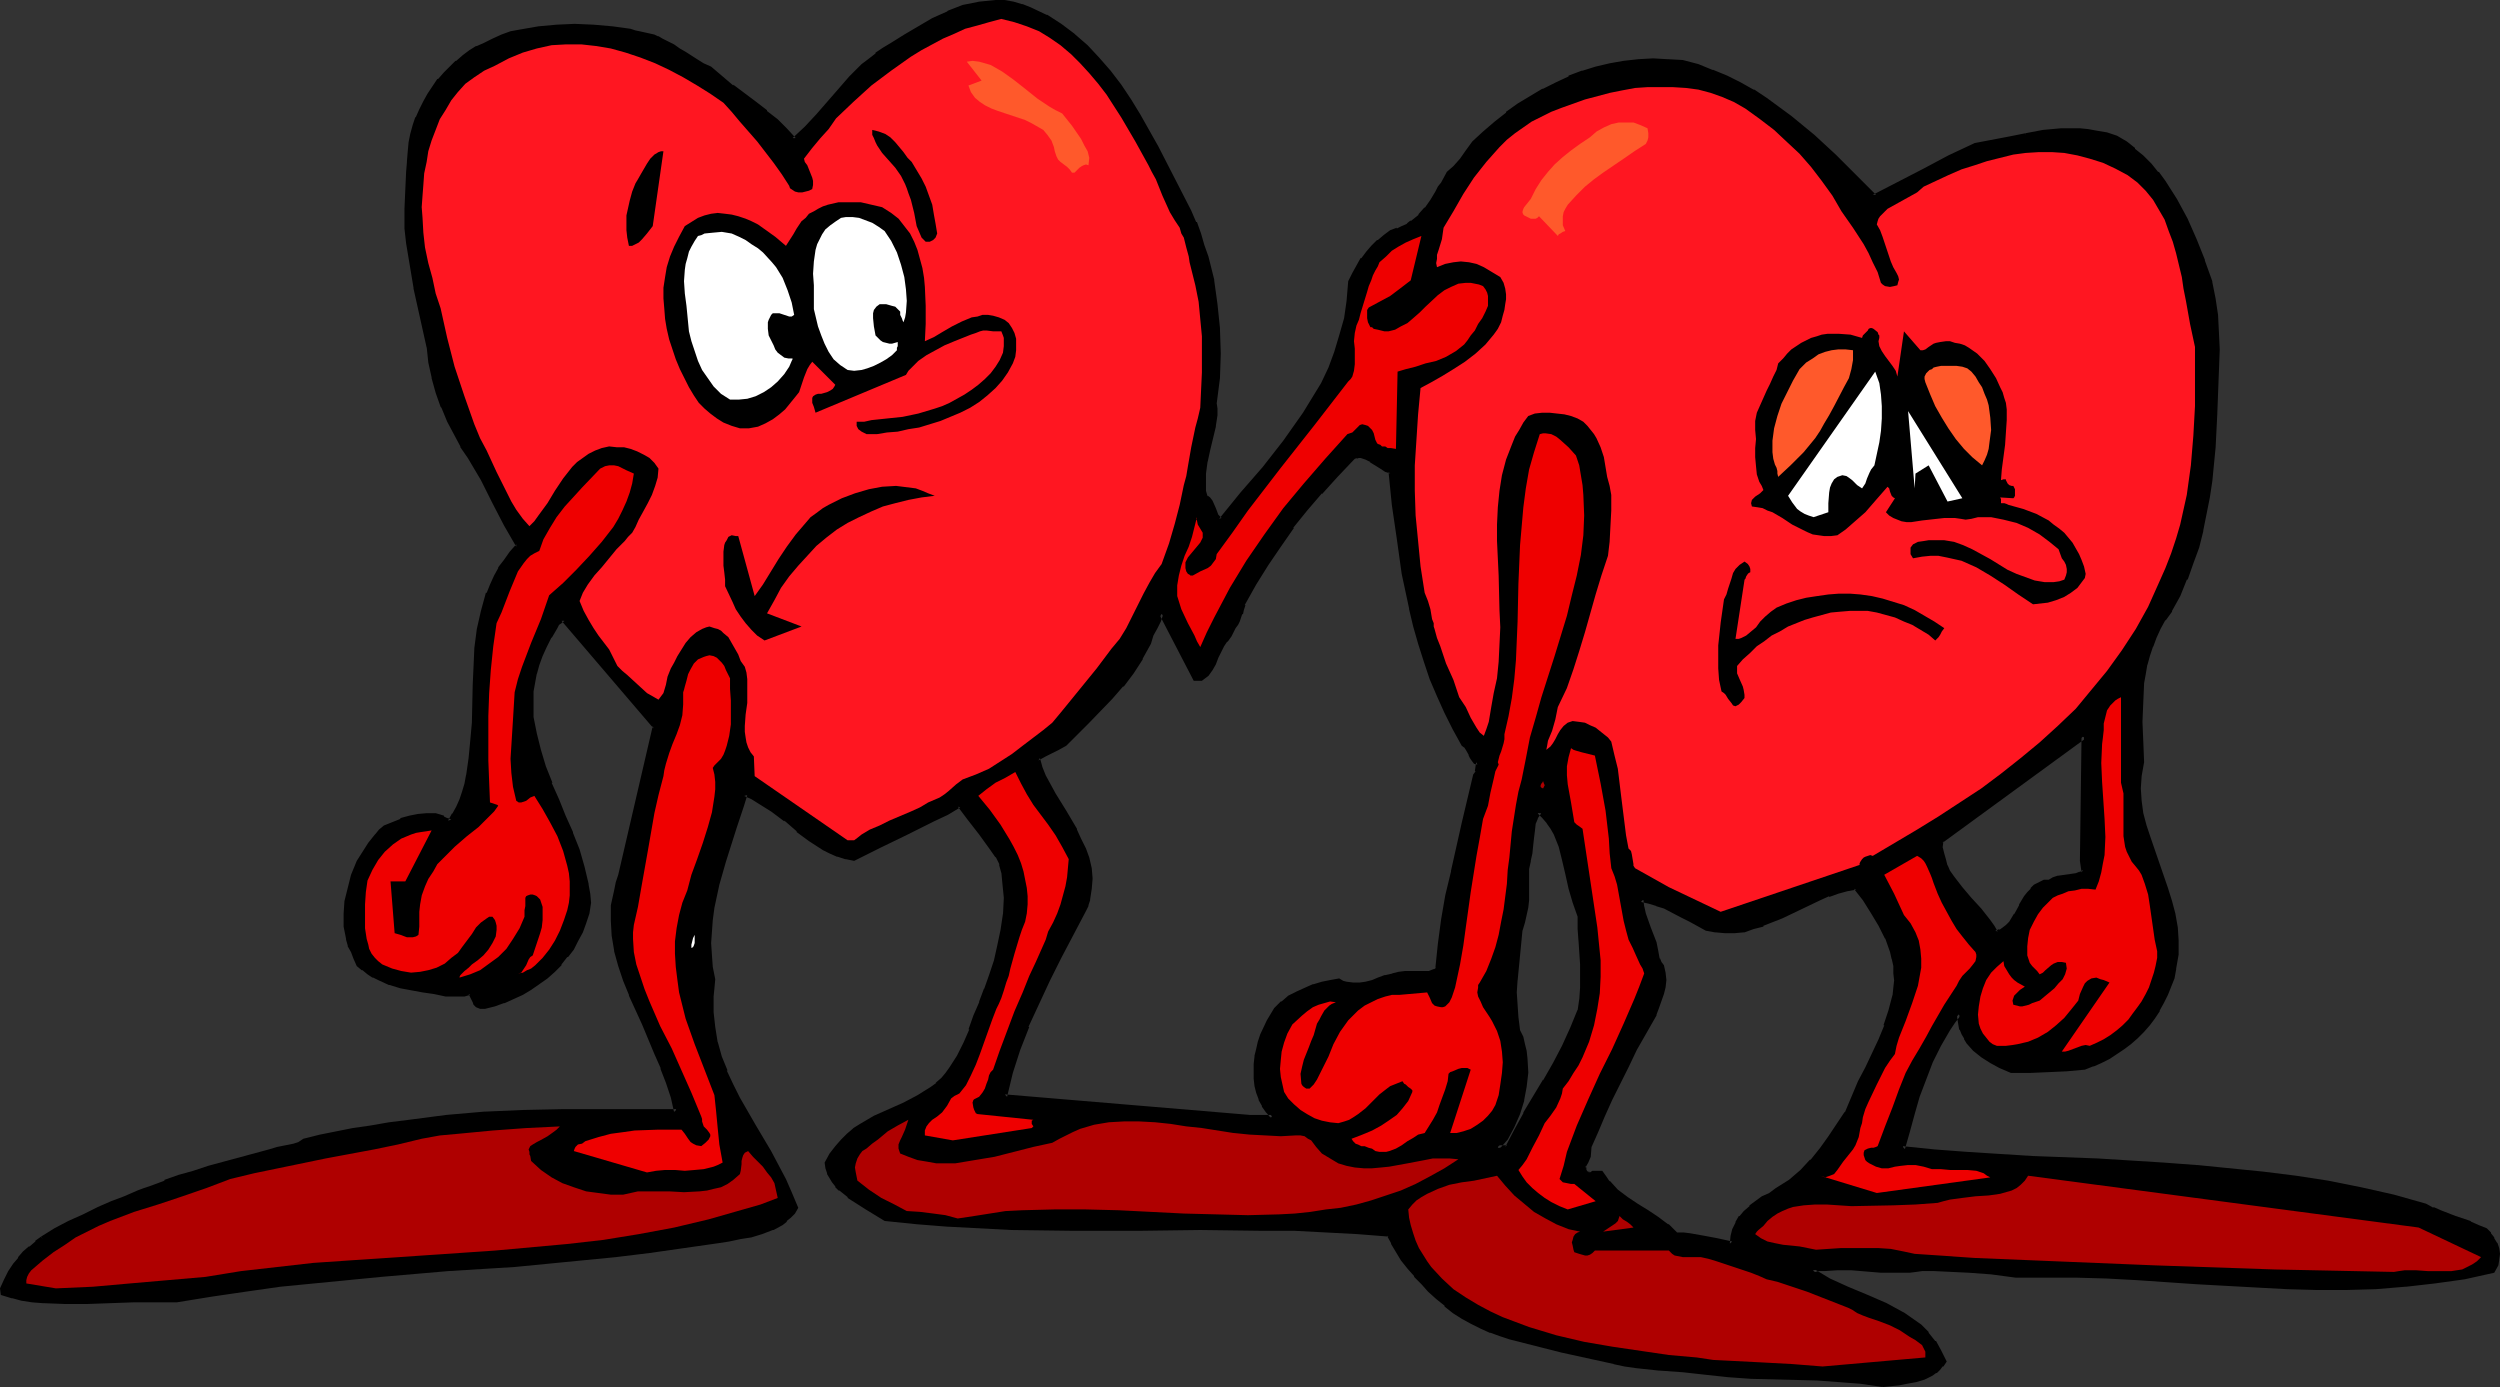 <?xml version="1.0" encoding="UTF-8" standalone="no"?>
<svg
   version="1.0"
   width="130.023mm"
   height="72.139mm"
   id="svg40"
   sodipodi:docname="Hearts Consoling.wmf"
   xmlns:inkscape="http://www.inkscape.org/namespaces/inkscape"
   xmlns:sodipodi="http://sodipodi.sourceforge.net/DTD/sodipodi-0.dtd"
   xmlns="http://www.w3.org/2000/svg"
   xmlns:svg="http://www.w3.org/2000/svg">
  <rect width="100%" height="100%" fill="#333333" stroke="none"/>
  <sodipodi:namedview
     id="namedview40"
     pagecolor="#ffffff"
     bordercolor="#000000"
     borderopacity="0.25"
     inkscape:showpageshadow="2"
     inkscape:pageopacity="0.0"
     inkscape:pagecheckerboard="0"
     inkscape:deskcolor="#d1d1d1"
     inkscape:document-units="mm" />
  <defs
     id="defs1">
    <pattern
       id="WMFhbasepattern"
       patternUnits="userSpaceOnUse"
       width="6"
       height="6"
       x="0"
       y="0" />
  </defs>
  <path
     style="fill:#000000;fill-opacity:1;fill-rule:evenodd;stroke:none"
     d="m 245.632,219.639 -48.157,-4.04 1.131,-4.849 1.454,-4.525 1.778,-4.525 1.939,-4.525 2.262,-4.525 2.262,-4.525 4.848,-9.212 0.323,-1.131 0.323,-0.97 0.485,-2.101 v -1.939 l -0.162,-1.939 -0.485,-2.101 -0.646,-1.778 -0.808,-1.939 -0.97,-1.778 -2.101,-3.556 -2.101,-3.556 -0.97,-1.778 -0.808,-1.778 -0.646,-1.616 -0.646,-1.778 1.454,-0.808 1.293,-0.646 1.293,-0.646 1.454,-0.808 2.101,-2.263 2.262,-2.263 4.525,-4.687 2.101,-2.424 2.101,-2.586 1.778,-2.748 0.808,-1.455 0.646,-1.455 0.646,-1.616 0.646,-1.455 0.646,-1.293 0.646,-1.455 6.626,12.929 h 1.293 l 0.97,-0.97 0.808,-1.131 0.646,-0.97 0.485,-1.293 0.97,-2.263 0.808,-0.97 0.808,-0.97 0.485,-0.97 0.323,-0.808 0.323,-0.646 0.323,-0.485 0.646,-1.455 0.323,-0.808 0.162,-0.97 2.262,-4.04 2.424,-3.879 2.424,-3.717 2.424,-3.556 2.747,-3.394 2.909,-3.394 3.07,-3.394 3.07,-3.232 0.485,-0.323 0.485,-0.162 0.485,-0.162 h 0.485 l 0.97,0.323 0.97,0.646 1.939,1.131 0.97,0.646 0.97,0.485 0.646,6.465 0.808,6.626 1.131,6.788 1.454,6.95 0.808,3.394 0.97,3.556 0.97,3.394 1.293,3.394 1.293,3.232 1.454,3.232 1.616,3.394 1.778,3.071 0.485,0.485 0.485,0.485 0.485,1.131 0.162,0.485 0.323,0.485 0.485,0.323 0.485,0.323 v 0.485 l -0.162,1.293 -0.323,0.646 -2.262,9.535 -2.262,9.374 -0.97,4.687 -0.808,4.849 -0.808,4.687 -0.323,4.849 -0.323,0.323 -0.485,0.323 -0.97,0.323 h -0.97 -1.131 -2.586 -1.131 l -1.293,0.485 -1.454,0.323 -1.293,0.485 -1.293,0.323 -1.293,0.485 -1.131,0.162 h -1.293 l -1.454,-0.162 -0.646,-0.323 -0.808,-0.323 -1.454,0.162 -1.616,0.323 -1.616,0.485 -1.616,0.646 -1.778,0.808 -1.454,0.97 -1.454,0.97 -1.293,1.131 -1.454,2.424 -1.131,2.748 -0.485,1.455 -0.323,1.293 -0.323,1.455 -0.162,1.455 v 1.455 1.455 l 0.162,1.293 0.323,1.455 0.485,1.131 0.646,1.293 0.808,1.293 0.808,1.131 z m 124.432,52.526 1.616,-0.162 1.616,-0.162 1.616,-0.323 1.616,-0.323 1.616,-0.485 1.616,-0.646 0.646,-0.485 0.646,-0.646 0.485,-0.646 0.646,-0.808 -0.97,-1.939 -1.131,-1.778 -1.293,-1.616 -1.293,-1.293 -1.616,-1.293 -1.616,-1.131 -1.778,-0.97 -1.778,-0.97 -3.717,-1.616 -3.878,-1.455 -3.555,-1.778 -1.778,-0.808 -1.454,-1.131 1.131,-0.162 1.131,-0.162 2.586,-0.162 h 2.747 l 5.818,0.485 2.747,0.162 2.747,-0.162 1.293,-0.162 1.293,-0.162 2.424,0.162 h 4.525 l 2.262,0.162 4.525,0.323 2.262,0.323 2.586,0.323 h 5.818 5.979 l 5.818,0.162 5.979,0.323 11.797,0.808 11.797,0.646 5.979,0.323 5.818,0.162 h 5.818 l 5.818,-0.162 5.818,-0.323 5.818,-0.646 5.656,-0.97 5.818,-1.293 0.485,-0.97 0.323,-1.131 v -1.131 l -0.162,-0.97 -0.323,-1.131 -0.485,-0.808 -0.646,-0.97 -0.808,-0.646 -1.454,-0.808 -1.616,-0.646 -2.909,-1.131 -2.909,-0.97 -1.454,-0.646 -1.454,-0.646 -6.302,-1.778 -6.464,-1.455 -6.302,-1.293 -6.464,-0.97 -6.464,-0.808 -6.302,-0.808 -6.626,-0.485 -6.464,-0.485 -12.928,-0.808 -12.928,-0.646 -12.766,-0.646 -6.464,-0.646 -6.302,-0.485 0.97,-3.394 0.97,-3.394 1.131,-3.556 1.131,-3.394 1.293,-3.394 1.616,-3.394 1.939,-3.071 0.97,-1.455 1.131,-1.455 0.162,1.131 v 0.97 l 0.323,0.97 0.323,0.808 0.485,0.808 0.485,0.808 1.293,1.455 1.616,1.293 1.616,1.131 1.939,0.97 1.939,0.808 h 3.717 3.717 l 3.555,-0.323 3.394,-0.323 1.616,-0.485 1.616,-0.808 1.454,-0.808 1.616,-0.808 1.293,-0.97 1.454,-0.97 1.131,-1.131 1.293,-1.131 1.131,-1.455 0.97,-1.293 0.97,-1.455 0.808,-1.455 0.646,-1.616 0.808,-1.616 0.485,-1.616 0.485,-1.778 0.323,-2.748 v -2.748 l -0.162,-2.586 -0.485,-2.586 -0.646,-2.586 -0.808,-2.424 -3.394,-9.859 -0.808,-2.424 -0.485,-2.424 -0.485,-2.586 -0.162,-2.424 0.162,-2.586 0.485,-2.586 -0.162,-4.04 v -3.879 -3.879 l 0.323,-3.717 0.162,-1.939 0.323,-1.778 0.485,-1.778 0.646,-1.778 0.808,-1.778 0.808,-1.778 0.97,-1.778 1.131,-1.778 1.616,-3.071 1.454,-3.071 1.293,-3.232 0.97,-3.071 0.808,-3.232 0.646,-3.232 0.646,-3.232 0.485,-3.394 0.646,-6.465 0.323,-6.465 0.323,-6.465 0.162,-6.303 -0.162,-3.394 -0.162,-3.394 -0.485,-3.232 -0.646,-3.232 -1.454,-4.04 -1.454,-4.202 -1.939,-4.04 -1.939,-3.717 -1.131,-1.939 -1.293,-1.778 -1.293,-1.616 -1.293,-1.616 -1.454,-1.616 -1.778,-1.455 -1.616,-1.131 -1.778,-1.293 -1.939,-0.485 -1.778,-0.323 -1.778,-0.323 -1.778,-0.162 h -3.555 l -3.394,0.323 -3.394,0.485 -3.394,0.646 -3.394,0.808 -3.232,0.646 -5.01,2.424 -5.01,2.424 -5.01,2.748 -4.848,2.424 -3.878,-3.879 -4.04,-4.04 -4.202,-3.879 -4.525,-3.717 -2.262,-1.778 -2.424,-1.616 -2.586,-1.616 -2.586,-1.455 -2.747,-1.455 -2.586,-1.131 -2.909,-0.97 -2.909,-0.808 -3.07,-0.323 h -2.747 l -2.909,0.162 -2.747,0.323 -2.747,0.485 -2.747,0.646 -2.586,0.808 -2.747,0.97 -2.424,1.131 -2.586,1.293 -2.424,1.455 -2.424,1.455 -2.262,1.778 -2.262,1.778 -2.262,1.939 -2.101,1.939 -1.293,1.778 -1.131,1.616 -1.293,1.455 -1.293,1.131 -1.131,1.939 -0.646,0.97 -0.485,0.97 -0.97,1.616 -1.131,1.455 -1.293,1.455 -1.454,1.293 -0.808,0.485 -1.131,0.485 -0.97,0.485 -1.293,0.485 -1.131,0.808 -1.293,0.97 -1.131,1.131 -0.97,1.131 -0.97,1.293 -0.97,1.293 -0.808,1.455 -0.808,1.616 -0.162,3.717 -0.646,3.556 -0.808,3.394 -0.97,3.232 -1.293,3.232 -1.454,3.071 -1.616,2.909 -1.778,2.748 -1.939,2.748 -2.101,2.748 -4.04,5.333 -4.363,5.01 -4.202,5.01 -0.485,-0.162 -0.323,-0.646 -0.485,-1.131 -0.646,-1.455 -0.485,-0.646 -0.646,-0.323 -0.162,-1.293 -0.162,-1.131 v -2.263 l 0.323,-2.424 0.485,-2.263 1.131,-4.687 0.323,-2.263 v -1.131 -1.131 l 0.485,-4.849 0.162,-4.849 -0.162,-4.849 -0.323,-4.849 -0.808,-4.687 -1.131,-4.525 -0.646,-2.263 -0.808,-2.263 -0.808,-2.263 -0.97,-2.263 -3.232,-6.303 -3.394,-6.303 -3.394,-6.141 -1.939,-3.071 -1.778,-2.748 -2.101,-2.748 -2.101,-2.586 -2.424,-2.424 -2.424,-2.101 -2.747,-2.101 -2.747,-1.616 -3.07,-1.455 -1.616,-0.646 -1.778,-0.646 -1.616,-0.162 h -1.778 l -1.616,0.162 -1.616,0.162 -1.616,0.323 -1.454,0.323 -3.07,1.131 -2.747,1.293 -5.494,3.232 -2.747,1.616 -1.616,0.97 -1.454,1.131 -1.293,1.131 -1.293,0.97 -2.424,2.424 -2.262,2.424 -4.202,5.01 -2.262,2.424 -2.424,2.263 -1.616,-1.939 -1.939,-1.778 -2.101,-1.616 -2.101,-1.778 -4.525,-3.232 -4.363,-3.556 -1.293,-0.808 -1.293,-0.646 -2.424,-1.616 -1.131,-0.646 -1.131,-0.646 -2.101,-1.293 -0.97,-0.323 -0.646,-0.323 -1.454,-0.323 -1.454,-0.323 -0.808,-0.162 -0.808,-0.323 -3.717,-0.485 -3.555,-0.323 -3.717,-0.162 h -3.555 l -3.555,0.323 -3.555,0.646 -1.778,0.485 -1.778,0.646 -1.778,0.646 -1.616,0.808 -1.454,0.808 -1.454,0.808 -1.293,0.97 -1.293,0.97 -1.131,1.131 -1.131,1.131 -1.131,1.293 -1.131,1.455 -0.808,1.293 -0.97,1.455 -0.808,1.616 -0.646,1.455 -0.485,1.616 -0.485,1.778 -0.323,1.616 -0.323,1.616 -0.162,2.101 v 1.939 l -0.323,3.556 v 3.717 3.717 l 0.323,3.071 0.485,2.909 0.97,5.818 2.586,11.637 0.323,2.909 0.646,3.071 0.808,2.909 0.97,2.748 1.131,2.748 1.293,2.586 1.293,2.424 1.616,2.263 2.424,4.364 2.424,4.525 2.101,4.364 2.424,4.202 -1.293,1.455 -1.131,1.455 -0.97,1.616 -0.97,1.616 -0.808,1.616 -0.646,1.616 -0.485,1.778 -0.485,1.616 -0.808,3.717 -0.485,3.556 -0.162,3.717 -0.323,3.556 -0.162,7.434 -0.162,3.556 -0.323,3.556 -0.485,3.232 -0.323,1.616 -0.485,1.616 -0.646,1.616 -0.646,1.455 -0.646,1.455 -0.97,1.455 -0.646,-0.485 -0.646,-0.323 -1.616,-0.485 -1.616,-0.162 -1.616,0.323 -1.778,0.323 -1.616,0.485 -1.616,0.646 -1.454,0.646 -0.97,0.808 -0.646,0.808 -1.293,1.778 -1.131,1.778 -1.293,1.778 -0.97,2.586 -0.808,2.586 -0.485,2.424 -0.162,2.424 v 2.586 l 0.485,2.424 0.323,1.293 0.485,1.131 0.485,1.293 0.646,1.293 0.97,0.808 1.131,0.808 0.97,0.646 0.97,0.485 2.101,0.808 2.262,0.646 4.363,0.808 2.262,0.323 2.262,0.485 1.293,0.162 h 1.131 l 0.97,-0.162 1.293,-0.323 0.162,0.323 0.323,0.485 0.323,0.97 0.323,0.323 0.323,0.485 0.646,0.162 h 0.808 l 1.778,-0.485 1.939,-0.646 1.778,-0.808 1.616,-0.808 1.778,-0.97 1.616,-0.97 1.454,-1.131 1.454,-1.293 1.293,-1.293 1.131,-1.455 1.131,-1.616 0.97,-1.616 0.808,-1.616 0.808,-1.778 0.485,-1.939 0.323,-1.939 -0.162,-1.778 -0.323,-1.778 -0.808,-3.394 -0.97,-3.394 -1.293,-3.394 -1.293,-3.232 -1.454,-3.232 -1.293,-3.232 -1.131,-3.232 -1.131,-3.232 -0.808,-3.232 -0.485,-3.394 -0.162,-1.616 v -1.778 l 0.162,-1.616 0.162,-1.778 0.323,-1.778 0.485,-1.778 0.808,-1.778 0.646,-1.778 1.131,-1.939 1.131,-1.939 0.162,-0.323 0.162,-0.323 h 0.162 l 0.485,-0.485 0.485,-0.323 18.099,21.172 -6.787,29.253 -0.485,1.455 -0.485,1.455 -0.485,3.071 v 2.909 l 0.162,2.909 0.485,2.909 0.808,2.909 0.97,2.909 0.97,2.909 2.586,5.657 2.586,5.818 1.131,2.909 1.131,2.748 0.97,2.909 0.646,2.909 h -22.624 l -7.595,0.162 -7.434,0.323 -7.595,0.646 -7.434,0.808 -3.717,0.646 -3.717,0.646 -3.394,0.485 -3.232,0.646 -3.232,0.646 -3.232,0.808 -0.97,0.485 -0.97,0.323 -1.616,0.485 -1.778,0.323 -1.454,0.485 -5.979,1.616 -5.979,1.616 -3.07,0.808 -2.747,0.97 -2.747,0.97 -2.586,1.131 -1.454,0.485 -1.293,0.485 -2.586,0.97 -2.424,1.131 -2.747,1.131 -2.909,1.293 -2.909,1.455 -2.586,1.293 -2.586,1.616 -1.293,0.97 -1.131,0.97 -1.131,0.97 -0.97,1.131 -0.97,1.293 -0.808,1.455 -0.808,1.455 -0.808,1.616 v 0.97 l 1.939,0.485 1.939,0.485 1.939,0.323 2.262,0.162 4.202,0.162 h 4.363 l 4.525,-0.162 4.525,-0.162 h 4.202 l 4.363,0.162 6.787,-1.293 6.787,-0.97 6.626,-0.808 6.787,-0.808 13.09,-1.293 13.251,-0.97 13.09,-0.97 13.09,-1.131 6.787,-0.808 6.626,-0.808 6.626,-0.808 6.787,-1.131 2.101,-0.323 2.262,-0.323 2.262,-0.485 2.101,-0.646 1.939,-0.646 1.778,-1.131 0.97,-0.646 0.646,-0.646 0.808,-0.808 0.485,-0.808 -1.131,-2.909 -1.293,-2.586 -2.909,-5.333 -3.07,-5.333 -2.909,-5.333 -1.293,-2.586 -1.293,-2.748 -0.97,-2.909 -0.808,-2.748 -0.646,-2.909 -0.323,-3.071 v -3.232 l 0.162,-1.616 0.162,-1.616 -0.323,-2.263 -0.323,-2.424 v -2.424 -2.263 l 0.323,-2.424 0.323,-2.263 0.97,-4.687 1.131,-4.525 1.454,-4.364 0.646,-2.263 1.454,-4.364 0.646,-2.101 1.454,0.646 1.454,0.646 2.586,1.778 2.586,1.939 2.424,1.939 2.424,1.939 2.586,1.616 1.293,0.808 1.616,0.646 1.454,0.485 1.616,0.323 2.424,-1.455 2.586,-1.293 5.171,-2.424 5.333,-2.586 2.586,-1.293 2.586,-1.455 0.97,1.131 0.97,1.455 2.262,2.748 2.262,3.071 0.97,1.455 0.808,1.616 0.485,1.616 0.162,1.616 0.162,3.394 v 3.232 l -0.485,3.232 -0.646,2.909 -0.808,3.071 -0.808,2.909 -0.97,2.586 -1.131,2.748 -0.97,2.586 -0.97,2.748 -1.131,2.586 -1.293,2.586 -1.293,2.424 -0.97,1.131 -0.808,0.97 -1.131,0.97 -0.97,0.808 -1.454,0.97 -1.293,0.646 -2.747,1.616 -2.909,1.131 -2.909,1.455 -2.586,1.455 -1.454,0.97 -1.131,0.97 -1.131,1.131 -1.131,1.293 -0.97,1.293 -0.97,1.616 0.162,1.131 0.323,0.808 0.323,0.97 0.485,0.808 0.646,0.808 0.646,0.646 1.616,1.293 1.778,1.293 1.939,1.131 3.555,2.101 6.141,0.646 6.302,0.485 6.141,0.485 6.141,0.162 12.443,0.162 h 12.443 12.282 12.443 l 6.141,0.162 6.141,0.162 6.141,0.323 6.141,0.485 0.97,1.616 0.97,1.778 0.97,1.455 1.131,1.616 1.293,1.616 1.454,1.455 1.293,1.455 1.616,1.455 1.616,1.293 1.616,1.293 1.778,1.131 1.778,1.131 1.778,0.97 1.778,0.646 1.939,0.808 1.939,0.485 10.181,2.586 5.171,1.131 5.01,1.131 2.262,0.485 2.101,0.323 4.686,0.485 4.525,0.323 4.525,0.646 4.363,0.323 4.525,0.323 8.726,0.323 4.202,0.162 4.363,0.162 4.363,0.323 z m 22.301,-88.728 -0.808,-1.131 -0.646,-1.131 -1.778,-2.263 -1.939,-2.101 -1.778,-2.101 -1.778,-2.101 -0.646,-1.293 -0.485,-1.131 -0.485,-1.131 -0.323,-1.293 -0.162,-1.131 v -1.293 l 28.118,-20.687 -0.323,24.566 0.323,2.263 -0.808,0.323 -0.808,0.323 -3.394,0.485 -0.97,0.323 -0.808,0.323 -0.97,0.162 -0.97,0.323 -0.808,0.485 -0.646,0.646 -0.646,0.808 -0.646,0.646 -0.97,1.778 -0.97,1.778 -0.97,1.616 -0.646,0.646 -0.646,0.485 -0.808,0.485 z m -51.874,61.092 -1.454,-0.323 -1.616,-0.323 -2.586,-0.646 -2.586,-0.323 -1.454,-0.162 -1.454,-0.162 -1.616,-1.616 -1.939,-1.455 -2.101,-1.293 -2.101,-1.293 -1.939,-1.293 -1.939,-1.455 -1.616,-1.778 -0.646,-0.808 -0.646,-1.131 h -1.616 l -0.485,0.323 h -0.485 -0.323 l -0.162,-0.323 -0.323,-0.646 -0.162,-0.485 0.646,-0.97 0.323,-0.97 0.323,-2.101 1.131,-2.909 1.454,-3.071 1.454,-3.232 1.454,-3.232 1.616,-3.232 1.778,-3.394 1.778,-3.394 1.939,-3.556 0.485,-1.293 0.97,-2.586 0.323,-1.455 0.162,-1.293 -0.162,-1.293 -0.323,-1.455 -0.323,-0.646 -0.485,-0.646 -0.162,-1.616 -0.485,-1.616 -1.131,-2.909 -0.97,-2.748 -0.323,-1.455 -0.162,-1.455 1.454,0.323 1.616,0.485 1.616,0.646 3.394,1.616 1.616,0.97 1.616,0.808 1.616,0.808 1.778,0.485 1.778,0.162 1.939,-0.162 1.778,-0.162 1.778,-0.485 1.939,-0.646 3.717,-1.455 3.717,-1.778 3.717,-1.778 1.778,-0.808 1.778,-0.646 1.778,-0.485 1.939,-0.323 1.616,2.424 1.616,2.424 1.616,2.424 1.131,2.748 0.97,2.748 0.485,1.293 0.162,1.455 0.162,1.455 v 1.455 1.455 l -0.162,1.455 -0.808,3.071 -0.97,2.909 -1.131,2.748 -1.293,2.748 -1.293,2.748 -1.454,2.909 -1.293,2.909 -1.131,3.071 -3.232,4.849 -1.778,2.263 -1.939,2.263 -1.939,2.101 -2.424,1.939 -2.424,1.778 -1.454,0.808 -1.293,0.646 -2.424,1.939 -1.131,0.97 -0.808,0.97 -0.808,1.131 -0.646,1.293 -0.323,1.293 z m -46.218,-18.909 0.162,-0.162 0.485,-0.485 0.97,-1.131 1.454,-2.424 0.97,-2.586 0.808,-2.586 0.646,-2.748 0.162,-2.748 -0.162,-2.748 -0.162,-1.293 -0.323,-1.455 -0.323,-1.293 -0.485,-1.293 -0.485,-2.586 -0.162,-2.586 v -2.424 l 0.162,-2.424 0.323,-4.849 0.485,-5.01 0.646,-1.455 0.323,-1.455 0.162,-1.455 0.162,-1.616 v -6.141 l 0.485,-1.455 0.162,-1.455 0.162,-1.616 0.162,-1.455 0.162,-1.455 0.323,-1.293 0.323,-1.293 0.646,-1.131 0.97,0.97 0.97,1.131 0.646,1.131 0.646,1.131 0.97,2.424 0.808,2.586 0.646,2.748 0.646,2.909 0.808,2.748 0.808,2.909 0.162,2.263 0.162,2.263 0.162,4.849 0.162,2.263 -0.162,2.263 v 2.424 l -0.485,2.101 -1.454,3.717 -1.616,3.394 -1.778,3.394 -1.778,3.394 -3.878,6.465 -1.939,3.394 -1.778,3.232 z"
     id="path1" />
  <path
     style="fill:#000000;fill-opacity:1;fill-rule:evenodd;stroke:none"
     d="m 245.632,219.154 v 0 l -48.157,-4.04 0.485,0.485 1.131,-4.687 1.454,-4.525 1.778,-4.525 h -0.162 l 2.101,-4.525 2.101,-4.525 2.262,-4.525 4.848,-9.212 0.485,-0.97 v -0.162 l 0.323,-0.97 v -0.162 l 0.323,-2.101 v 0 l 0.162,-1.939 v -0.162 l -0.162,-1.939 v 0 l -0.485,-2.101 -0.646,-1.778 v 0 l -0.97,-1.939 -0.808,-1.778 v -0.162 l -2.101,-3.556 -2.101,-3.394 v 0 l -0.97,-1.778 -0.97,-1.778 -0.646,-1.616 v 0 l -0.485,-1.778 -0.323,0.485 1.454,-0.808 1.293,-0.646 1.293,-0.646 1.454,-0.808 2.262,-2.263 2.262,-2.263 4.525,-4.687 2.101,-2.424 h 0.162 l 1.939,-2.586 1.778,-2.748 v -0.162 l 0.808,-1.455 0.808,-1.455 v 0 l 0.485,-1.616 v 0 l 0.808,-1.455 0.646,-1.293 v 0 l 0.485,-1.455 h -0.808 l 6.787,13.091 h 1.616 l 1.293,-0.97 0.808,-1.131 0.646,-1.131 v 0 l 0.485,-1.293 1.131,-2.263 v 0 l 0.646,-0.97 v 0.162 l 0.808,-1.131 0.808,-1.616 v 0 l 0.485,-0.646 v 0 l 0.323,-0.646 0.485,-1.455 h 0.162 l 0.162,-0.808 0.323,-0.97 h -0.162 l 2.262,-4.04 v 0 l 2.424,-3.879 2.424,-3.556 2.586,-3.717 h -0.162 l 2.747,-3.394 2.909,-3.394 v 0.162 l 3.07,-3.394 3.07,-3.232 v 0 l 0.323,-0.323 0.485,-0.162 -0.162,0.162 0.485,-0.162 v 0 h 0.485 -0.162 l 0.97,0.323 v 0 l 0.97,0.485 h -0.162 l 2.101,1.293 0.97,0.646 0.97,0.323 -0.323,-0.323 0.646,6.465 0.97,6.626 0.97,6.95 1.454,6.788 v 0.162 l 0.808,3.394 0.97,3.394 1.131,3.556 1.131,3.394 v 0 l 1.454,3.394 1.454,3.232 1.616,3.232 1.778,3.232 0.646,0.485 -0.162,-0.162 0.323,0.485 v 0 l 0.646,1.131 -0.162,-0.162 0.323,0.646 0.323,0.485 0.485,0.646 0.646,0.162 -0.162,-0.485 -0.162,0.485 v 0.162 l -0.162,1.131 h 0.162 l -0.485,0.646 -2.262,9.535 -2.101,9.374 v 0.162 l -1.131,4.687 -0.808,4.687 -0.646,4.849 -0.485,4.687 0.162,-0.162 -0.323,0.485 0.162,-0.162 -0.485,0.162 v 0 l -0.808,0.323 v 0 h -0.97 -1.131 -2.586 v 0 l -1.293,0.162 -1.293,0.323 h 0.162 l -1.454,0.323 h -0.162 l -1.293,0.485 -1.131,0.485 -1.293,0.323 v 0 l -1.131,0.162 v 0 h -1.293 v 0 l -1.293,-0.162 v 0 l -0.646,-0.162 v 0 l -0.808,-0.485 -1.778,0.323 -1.616,0.323 v 0 l -1.616,0.485 h -0.162 l -1.454,0.646 -1.778,0.808 v 0 l -1.616,0.808 -1.293,1.131 h -0.162 l -1.293,1.293 -1.454,2.424 v 0 l -1.293,2.748 v 0 l -0.485,1.455 -0.323,1.455 -0.323,1.293 v 0.162 l -0.162,1.455 v 0 1.455 1.455 0 l 0.162,1.455 0.323,1.293 0.485,1.293 v 0.162 l 0.646,1.131 v 0.162 l 0.808,1.131 0.162,0.162 0.808,0.97 0.323,-0.646 h -4.525 v 0.808 h 5.494 l -1.616,-1.778 h 0.162 l -0.808,-1.131 v 0 l -0.646,-1.293 0.162,0.162 -0.485,-1.293 -0.485,-1.455 v 0.162 -1.455 0.162 l -0.162,-1.455 0.162,-1.455 v 0.162 -1.616 0.162 l 0.323,-1.455 0.485,-1.293 0.485,-1.455 h -0.162 l 1.293,-2.586 v 0 l 1.454,-2.424 h -0.162 l 1.293,-1.131 v 0 l 1.454,-0.97 1.454,-0.97 v 0 l 1.616,-0.646 1.616,-0.646 h -0.162 l 1.778,-0.485 h -0.162 l 1.616,-0.323 1.616,-0.162 -0.323,-0.162 0.808,0.485 v 0 l 0.808,0.323 1.454,0.162 v 0 h 1.293 l 1.293,-0.323 v 0 l 1.293,-0.323 1.293,-0.485 1.293,-0.323 v 0 l 1.454,-0.323 v 0 l 1.131,-0.485 v 0 l 1.293,-0.162 h -0.162 l 2.586,0.162 h 1.131 l 1.131,-0.162 0.97,-0.323 0.485,-0.323 0.485,-0.485 0.485,-4.849 0.808,-4.849 0.808,-4.687 0.97,-4.849 v 0.162 l 2.101,-9.374 2.424,-9.535 h -0.162 l 0.485,-0.646 v -1.455 0.162 l 0.323,-0.97 -0.97,-0.323 h 0.162 l -0.485,-0.323 h 0.162 l -0.323,-0.485 v 0.162 l -0.162,-0.485 -0.162,-0.162 -0.485,-1.131 -0.485,-0.485 -0.485,-0.485 0.162,0.162 -1.778,-3.232 -1.778,-3.232 -1.454,-3.232 -1.293,-3.232 v 0 l -1.131,-3.394 -0.97,-3.394 -0.97,-3.556 -0.97,-3.394 v 0.162 l -1.293,-6.95 -1.131,-6.788 -0.808,-6.788 -0.646,-6.626 -1.293,-0.485 h 0.162 l -0.97,-0.646 -2.101,-1.293 v 0 l -0.97,-0.485 v 0 l -1.131,-0.323 h -0.485 -0.162 -0.485 l -0.485,0.323 -0.485,0.162 -3.232,3.394 -3.07,3.394 v 0 l -2.909,3.394 -2.747,3.394 v 0 l -2.586,3.556 -2.424,3.717 -2.262,3.879 v 0.162 l -2.424,4.04 -0.162,0.97 -0.323,0.808 h 0.162 l -0.646,1.293 -0.323,0.646 v 0 l -0.323,0.646 v 0 l -0.808,1.616 v 0 l -0.808,0.97 h -0.162 l -0.646,1.131 -0.97,2.263 -0.485,1.131 v 0 l -0.646,1.131 -0.808,0.97 v 0 l -0.97,0.97 0.323,-0.162 h -1.293 l 0.323,0.162 -7.11,-13.576 -0.808,2.263 v 0 l -0.646,1.293 -0.808,1.455 v 0 l -0.646,1.616 h 0.162 l -0.808,1.455 -0.808,1.455 v 0 l -1.778,2.748 -1.939,2.586 v -0.162 l -2.101,2.424 -4.525,4.687 -2.262,2.263 -2.101,2.263 v 0 l -1.454,0.646 -1.131,0.646 -1.293,0.808 -1.778,0.97 0.646,2.101 v 0 l 0.808,1.778 0.808,1.616 0.97,1.778 v 0.162 l 2.101,3.394 2.101,3.717 v -0.162 l 0.97,1.939 0.808,1.778 h -0.162 l 0.646,1.778 0.485,1.939 v 0 l 0.162,1.939 v 0 1.939 0 l -0.323,2.101 v -0.162 l -0.323,1.131 v -0.162 l -0.485,1.131 -4.686,9.212 -2.424,4.525 -2.101,4.525 -1.939,4.525 h -0.162 l -1.616,4.525 -1.616,4.687 -1.131,5.172 48.48,4.04 h 0.162 z"
     id="path2" />
  <path
     style="fill:#000000;fill-opacity:1;fill-rule:evenodd;stroke:none"
     d="m 370.064,272.65 3.232,-0.323 1.616,-0.323 1.778,-0.323 v 0 l 1.616,-0.485 v 0 l 1.616,-0.808 0.646,-0.485 h 0.162 l 0.646,-0.646 0.485,-0.646 h 0.162 l 0.646,-0.97 -1.131,-2.263 v 0 l -0.97,-1.778 h -0.162 l -1.293,-1.616 v -0.162 l -1.293,-1.293 -0.162,-0.162 -1.616,-1.131 -1.616,-1.131 -1.778,-0.97 v 0 l -1.778,-0.97 -3.717,-1.616 -3.878,-1.616 -3.555,-1.616 -1.616,-0.97 v 0 l -1.616,-0.97 -0.162,0.808 1.131,-0.323 v 0 h 1.131 v 0 l 2.586,-0.162 h 2.747 l 5.818,0.485 h 2.747 2.747 0.162 l 1.293,-0.162 1.131,-0.162 v 0 h 2.424 l 6.787,0.323 v 0 l 4.363,0.323 2.424,0.323 2.424,0.323 h 0.162 5.818 5.979 l 5.818,0.162 5.979,0.323 11.797,0.808 11.797,0.646 5.979,0.323 5.818,0.162 h 5.818 l 5.818,-0.162 5.818,-0.485 h 0.162 l 5.656,-0.646 5.818,-0.808 5.818,-1.293 0.808,-1.455 0.162,-0.97 v -0.162 l 0.162,-1.131 -0.162,-1.131 -0.323,-0.97 -0.162,-0.162 -0.485,-0.808 v -0.162 l -0.646,-0.808 v -0.162 l -0.808,-0.808 -1.616,-0.646 -1.454,-0.646 -0.162,-0.162 -2.909,-0.97 -2.909,-1.131 v 0 l -1.454,-0.646 v 0.162 l -1.454,-0.808 -6.302,-1.778 -6.464,-1.455 v 0 l -6.464,-1.293 -6.302,-0.97 -6.464,-0.808 -6.464,-0.646 -6.464,-0.646 h -0.162 l -6.464,-0.485 -12.928,-0.808 -12.928,-0.485 -12.766,-0.808 v 0 l -6.464,-0.485 -6.302,-0.646 0.485,0.646 0.97,-3.394 0.97,-3.556 0.97,-3.394 1.293,-3.394 v 0 l 1.293,-3.394 v 0 l 1.616,-3.232 v 0 l 1.778,-3.071 0.97,-1.455 v 0 l 1.131,-1.455 -0.808,-0.323 0.162,1.131 v 0 l 0.162,0.97 v 0 l 0.162,0.97 0.162,0.162 0.323,0.808 0.485,0.808 v 0.162 l 0.485,0.808 v 0 l 1.293,1.455 v 0 l 1.616,1.293 v 0 l 1.778,1.131 v 0 l 1.778,0.97 2.262,0.97 h 3.717 l 3.717,-0.162 3.555,-0.162 v 0 l 3.555,-0.323 1.616,-0.646 h 0.162 l 1.454,-0.646 1.616,-0.808 v 0 l 1.454,-0.97 1.454,-0.97 1.293,-0.97 v 0 l 1.293,-1.131 1.293,-1.293 v 0 l 1.131,-1.293 v 0 l 0.97,-1.293 0.97,-1.455 v -0.162 l 0.808,-1.455 0.808,-1.616 0.646,-1.616 v 0 l 0.646,-1.616 0.323,-1.778 v -0.162 l 0.485,-2.748 v 0 -2.748 0 l -0.162,-2.586 -0.485,-2.748 v 0 l -0.646,-2.424 -0.808,-2.586 -3.394,-9.859 -0.808,-2.424 -0.646,-2.424 v 0 l -0.323,-2.424 -0.162,-2.424 v 0 l 0.162,-2.424 0.485,-2.748 -0.162,-4.04 -0.162,-3.879 0.162,-3.879 0.162,-3.717 v 0 l 0.323,-1.778 0.323,-1.939 v 0.162 l 0.485,-1.778 0.646,-1.939 v 0.162 l 0.646,-1.778 v 0 l 0.808,-1.778 0.97,-1.778 v 0.162 l 1.293,-1.778 v -0.162 l 1.616,-2.909 1.293,-3.232 h 0.162 l 1.131,-3.232 1.131,-3.071 0.808,-3.232 v -0.162 l 0.646,-3.232 0.646,-3.232 0.485,-3.232 0.646,-6.626 v 0 l 0.323,-6.465 0.485,-12.768 -0.162,-3.394 V 65.132 l -0.162,-3.232 -0.485,-3.232 -0.646,-3.232 v -0.162 l -1.454,-4.04 v -0.162 l -1.616,-4.04 v 0 l -1.778,-4.04 -2.101,-3.879 v 0 l -1.131,-1.778 -1.131,-1.778 -1.293,-1.778 h -0.162 l -1.293,-1.616 -1.616,-1.616 -1.616,-1.293 v -0.162 l -1.616,-1.293 -1.939,-1.131 -1.939,-0.646 v 0 l -1.939,-0.323 -1.778,-0.323 -1.616,-0.162 h -3.717 l -3.555,0.323 -3.394,0.646 0.162,0.808 3.394,-0.485 3.555,-0.323 h -0.162 3.555 v 0 l 1.778,0.162 1.778,0.162 1.778,0.485 v 0 l 1.778,0.485 -0.162,-0.162 1.778,1.293 1.778,1.293 -0.162,-0.162 1.778,1.455 1.454,1.616 1.293,1.455 v 0 l 1.293,1.778 1.131,1.778 1.131,1.778 v 0 l 2.101,3.879 1.778,3.879 v 0 l 1.616,4.202 v -0.162 l 1.454,4.202 v 0 l 0.485,3.071 0.485,3.232 0.323,3.394 v 0 3.394 l -0.485,12.768 -0.323,6.465 v 0 l -0.646,6.465 -0.485,3.232 -0.485,3.232 -0.808,3.232 v 0 l -0.808,3.232 -0.97,3.071 -1.293,3.232 h 0.162 l -1.454,3.071 -1.616,3.071 v 0 l -1.131,1.616 v 0.162 l -0.97,1.616 -0.97,1.778 v 0 l -0.808,1.939 v 0 l -0.646,1.778 -0.323,1.778 v 0 l -0.485,1.939 -0.162,1.778 v 0.162 l -0.323,3.717 v 3.879 3.879 l 0.162,4.04 v 0 l -0.323,2.586 -0.323,2.586 v 0 l 0.323,2.586 0.323,2.424 v 0.162 l 0.646,2.424 0.646,2.424 3.555,9.859 0.646,2.424 0.646,2.586 v -0.162 l 0.485,2.586 0.323,2.748 v -0.162 l -0.162,2.748 v -0.162 l -0.323,2.748 v 0 l -0.485,1.778 -0.485,1.616 v 0 l -0.646,1.616 -0.646,1.616 -0.97,1.455 v 0 l -0.808,1.293 -1.131,1.455 h 0.162 l -1.131,1.293 v 0 l -1.293,1.131 -1.131,1.131 v -0.162 l -1.293,1.131 -1.454,0.97 -1.454,0.808 v 0 l -1.454,0.808 -1.616,0.646 h 0.162 l -1.778,0.485 h 0.162 l -3.555,0.485 h 0.162 l -3.555,0.162 h -3.717 -3.717 l 0.162,0.162 -1.939,-0.808 -1.939,-0.97 h 0.162 l -1.778,-1.131 v 0 l -1.454,-1.293 v 0 l -1.293,-1.455 h 0.162 l -0.646,-0.646 v 0 l -0.323,-0.808 -0.485,-0.97 0.162,0.162 -0.323,-0.97 v 0 l -0.162,-0.97 v 0.162 l -0.162,-2.263 -1.778,2.263 v 0 l -1.131,1.616 -1.778,3.071 v 0 l -1.616,3.394 v 0 l -1.454,3.394 v 0 l -1.131,3.394 -1.131,3.556 -0.97,3.394 -0.97,3.879 6.787,0.646 6.302,0.485 h 0.162 l 12.766,0.808 12.928,0.646 12.928,0.808 6.464,0.323 v 0 l 6.464,0.646 6.464,0.646 6.464,0.97 6.302,0.97 6.464,1.293 v 0 l 6.302,1.455 6.302,1.616 v 0 l 1.293,0.646 v 0.162 l 1.616,0.485 v 0 l 2.909,1.131 3.07,1.131 -0.162,-0.162 1.454,0.646 1.616,0.808 h -0.162 l 0.808,0.646 h -0.162 l 0.646,0.97 v -0.162 l 0.646,0.97 -0.162,-0.162 0.485,1.131 v -0.162 1.131 -0.162 1.131 -0.162 l -0.323,1.131 0.162,-0.162 -0.646,1.131 0.323,-0.323 -5.656,1.293 -5.818,0.97 -5.656,0.646 v 0 l -5.818,0.323 -5.818,0.162 h -5.818 l -5.818,-0.162 -5.979,-0.162 -11.797,-0.808 -11.797,-0.646 -5.979,-0.323 -5.818,-0.323 h -5.979 -5.818 v 0 l -2.424,-0.323 -2.424,-0.323 -4.525,-0.323 v 0 l -6.787,-0.162 h -2.424 l -1.293,0.162 h -1.293 v 0 l -2.747,0.162 -2.747,-0.162 -5.818,-0.323 -2.747,-0.162 -2.586,0.162 h -0.162 l -1.131,0.162 v 0 l -2.262,0.485 2.586,1.616 v 0 l 1.778,0.97 3.555,1.616 3.717,1.616 3.878,1.616 1.778,0.808 h -0.162 l 1.778,1.131 1.616,0.97 1.616,1.293 v 0 l 1.293,1.293 v 0 l 1.293,1.616 v 0 l 1.131,1.778 v -0.162 l 0.808,2.101 v -0.485 l -0.485,0.808 v -0.162 l -0.485,0.646 -0.646,0.646 v -0.162 l -0.646,0.485 v 0 l -1.454,0.808 v -0.162 l -1.616,0.646 h 0.162 l -1.616,0.323 -1.778,0.162 -1.616,0.162 -1.454,0.162 h 0.162 z"
     id="path3" />
  <path
     style="fill:#000000;fill-opacity:1;fill-rule:evenodd;stroke:none"
     d="m 398.182,26.182 -3.232,0.646 -3.394,0.646 -3.394,0.646 -5.171,2.424 -4.848,2.586 -5.01,2.586 -5.01,2.586 h 0.646 l -3.878,-3.879 -4.04,-4.04 -4.202,-3.879 v 0 l -4.525,-3.717 v 0 l -2.424,-1.778 -2.424,-1.778 -2.424,-1.616 h -0.162 l -2.586,-1.455 -2.586,-1.293 -2.747,-1.131 h -0.162 l -2.747,-1.131 -3.07,-0.808 -2.909,-0.162 h -0.162 l -2.747,-0.162 -2.909,0.162 v 0 l -2.909,0.323 -2.747,0.485 v 0 l -2.747,0.646 -2.586,0.808 h -0.162 l -2.586,0.97 v 0.162 l -2.424,1.131 -2.586,1.293 h -0.162 l -2.424,1.455 -2.424,1.455 -2.262,1.616 v 0.162 l -2.262,1.778 v 0 l -2.262,1.939 -2.101,1.939 -1.293,1.778 -1.131,1.616 v 0 l -1.293,1.455 v 0 l -1.293,1.131 -1.131,2.101 -0.646,0.808 v 0 l -0.485,0.97 v 0 l -0.97,1.616 -1.131,1.616 v -0.162 l -1.293,1.455 h 0.162 l -1.616,1.293 v -0.162 l -0.808,0.646 h 0.162 l -1.131,0.485 -0.97,0.485 v -0.162 l -1.293,0.485 -1.293,0.97 v 0 l -1.131,0.97 h -0.162 l -1.131,1.131 -0.97,1.131 v 0 l -0.97,1.293 h -0.162 l -0.808,1.455 v 0 l -0.808,1.455 -0.808,1.616 -0.323,3.879 v 0 l -0.485,3.394 v 0 l -0.97,3.394 -0.97,3.232 v 0 l -1.131,3.071 -1.454,3.071 -1.778,2.909 v 0 l -1.778,2.909 -1.939,2.748 -1.939,2.748 v 0 l -4.04,5.172 v 0 l -4.363,5.01 v 0 l -4.202,5.172 0.485,-0.162 -0.323,-0.323 0.162,0.162 -0.485,-0.485 v 0 l -0.485,-1.293 -0.646,-1.455 -0.485,-0.646 -0.646,-0.485 0.162,0.323 -0.323,-1.131 v 0 -1.131 0 -2.263 0 l 0.323,-2.424 v 0.162 l 0.485,-2.263 1.131,-4.687 v -0.162 l 0.323,-2.101 v -1.293 l -0.162,-1.131 v 0.162 l 0.646,-5.01 v 0 l 0.162,-4.849 -0.162,-4.849 v -0.162 l -0.485,-4.687 -0.646,-4.687 v -0.162 l -1.131,-4.525 -0.808,-2.263 -0.646,-2.263 -0.808,-2.263 h -0.162 l -0.97,-2.263 -3.232,-6.303 -3.232,-6.303 -3.555,-6.303 v 0 l -1.778,-2.909 -1.939,-2.909 -2.101,-2.748 v 0 l -2.262,-2.586 -2.262,-2.424 -2.424,-2.101 -0.162,-0.162 -2.586,-1.939 -2.747,-1.778 h -0.162 l -3.07,-1.455 v 0 l -1.616,-0.646 h -0.162 L 199.253,0.323 197.475,0 v 0 h -1.778 v 0 l -1.616,0.162 -1.616,0.162 -1.616,0.323 v 0 l -1.616,0.323 -2.909,1.131 -0.162,0.162 -2.909,1.293 v 0 l -5.494,3.232 -2.586,1.616 -1.616,0.97 -1.454,0.97 v 0.162 l -1.454,1.131 v 0 l -1.293,0.97 -2.424,2.424 -2.101,2.424 -4.363,5.01 -2.262,2.424 -2.424,2.263 h 0.646 l -1.778,-1.939 -1.778,-1.778 -2.101,-1.616 V 21.657 l -2.101,-1.616 -4.525,-3.394 v 0.162 l -4.363,-3.717 -1.454,-0.646 v 0 l -1.293,-0.808 -2.262,-1.455 -1.131,-0.646 -1.131,-0.808 v 0 l -2.262,-1.131 -0.808,-0.485 h -0.162 l -0.646,-0.323 -1.454,-0.323 -1.454,-0.323 -0.808,-0.162 -0.97,-0.323 -3.555,-0.485 -3.717,-0.323 v 0 l -3.717,-0.162 -3.555,0.162 v 0 l -3.555,0.323 -3.717,0.646 v 0 l -1.778,0.323 -1.778,0.646 v 0 L 96.798,7.596 95.182,8.404 93.728,9.051 h -0.162 l -1.293,0.808 -1.293,0.97 -1.293,1.131 h -0.162 l -1.131,1.131 -1.131,1.131 -1.131,1.293 h -0.162 l -0.97,1.455 -0.97,1.455 -0.808,1.455 v 0 l -0.808,1.616 -0.646,1.455 -0.162,0.162 -0.485,1.455 -0.485,1.778 v 0 l -0.323,1.616 -0.162,1.778 -0.162,1.939 v 0.162 h 0.808 v 0 l 0.162,-2.101 0.162,-1.616 0.323,-1.616 v 0 l 0.646,-1.616 0.485,-1.616 -0.162,0.162 0.808,-1.616 0.646,-1.455 v 0 l 0.97,-1.455 0.808,-1.455 1.131,-1.293 v 0 l 1.131,-1.293 1.131,-1.131 1.131,-1.131 v 0 l 1.293,-0.97 1.293,-0.97 1.454,-0.808 h -0.162 L 95.505,9.212 97.283,8.243 98.899,7.596 v 0 l 1.778,-0.485 1.778,-0.485 h -0.162 l 3.555,-0.646 3.555,-0.323 v 0 h 3.555 l 3.717,0.162 h -0.162 l 3.717,0.323 3.555,0.323 v 0 l 0.808,0.323 0.97,0.323 1.293,0.323 1.454,0.323 0.808,0.162 h -0.162 l 0.97,0.323 2.101,1.293 v 0 l 1.131,0.646 1.131,0.808 2.262,1.455 1.293,0.808 h 0.162 l 1.293,0.646 v 0 l 4.363,3.394 v 0.162 l 4.363,3.394 2.101,1.616 v 0 l 2.101,1.616 1.939,1.778 1.939,2.101 2.747,-2.424 2.262,-2.424 4.202,-5.01 2.262,-2.424 2.424,-2.424 1.293,-0.97 h -0.162 l 1.454,-1.131 v 0 l 1.454,-1.131 1.616,-0.808 2.586,-1.778 5.494,-3.071 v 0 l 2.909,-1.455 -0.162,0.162 3.07,-1.131 1.454,-0.323 v 0 l 1.616,-0.323 1.616,-0.323 h 1.616 -0.162 1.778 -0.162 l 1.778,0.162 v 0 l 1.616,0.485 v 0 l 1.616,0.646 v 0 l 3.07,1.455 h -0.162 l 2.909,1.778 2.586,1.939 v 0 l 2.424,2.101 2.424,2.424 2.101,2.586 v -0.162 l 1.939,2.748 1.939,2.909 1.939,2.909 v 0 l 3.394,6.141 3.232,6.303 3.394,6.303 0.808,2.263 v 0 l 0.808,2.263 0.808,2.101 0.646,2.424 1.131,4.525 v 0 l 0.808,4.687 0.485,4.687 v 0 4.849 l -0.162,4.849 v -0.162 l -0.485,5.01 v 0 1.131 1.131 0 l -0.323,2.263 v -0.162 l -0.97,4.687 -0.485,2.263 v 0.162 l -0.323,2.263 v 0.162 l -0.162,2.263 v 0.162 l 0.162,1.131 v 0 l 0.323,1.293 0.646,0.646 -0.162,-0.162 0.485,0.485 v 0 l 0.646,1.455 0.646,1.293 0.323,0.646 0.97,0.485 4.363,-5.333 v 0 l 4.363,-5.01 v -0.162 l 4.04,-5.172 h 0.162 l 1.939,-2.748 1.939,-2.748 1.778,-2.909 v 0 l 1.616,-2.909 1.454,-3.071 1.293,-3.232 h 0.162 l 0.97,-3.232 0.808,-3.394 v -0.162 l 0.646,-3.556 v 0 l 0.162,-3.717 v 0.162 l 0.808,-1.616 0.646,-1.455 v 0.162 l 0.97,-1.455 v 0 l 0.97,-1.131 v 0 l 0.97,-1.131 1.131,-1.131 v 0 l 1.131,-0.97 v 0.162 l 1.293,-0.97 -0.162,0.162 1.293,-0.485 v -0.162 l 1.131,-0.323 0.97,-0.646 v 0 l 0.808,-0.485 v -0.162 l 1.616,-1.131 v 0 l 1.293,-1.455 h 0.162 l 0.97,-1.616 1.131,-1.616 v 0 l 0.485,-0.97 v 0 l 0.485,-0.808 1.293,-2.101 -0.162,0.162 1.293,-1.131 v -0.162 l 1.293,-1.455 v 0 l 1.293,-1.616 1.131,-1.778 v 0.162 l 2.101,-1.939 2.262,-1.939 h -0.162 l 2.262,-1.778 v 0 l 2.262,-1.616 2.424,-1.616 2.424,-1.293 v 0 l 2.586,-1.293 2.586,-1.131 v 0 l 2.586,-0.97 h -0.162 l 2.747,-0.808 2.747,-0.646 h -0.162 l 2.747,-0.646 2.909,-0.323 h -0.162 2.909 2.747 v 0 l 2.909,0.323 v 0 l 2.909,0.808 2.909,0.97 h -0.162 l 2.747,1.131 2.747,1.293 2.586,1.455 v 0 l 2.424,1.616 2.424,1.616 2.424,1.778 v 0 l 4.525,3.717 h -0.162 l 4.202,3.879 4.04,4.04 4.04,4.04 5.171,-2.586 5.01,-2.586 5.01,-2.586 5.01,-2.424 v 0 l 3.232,-0.646 3.232,-0.646 3.394,-0.646 z"
     id="path4" />
  <path
     style="fill:#000000;fill-opacity:1;fill-rule:evenodd;stroke:none"
     d="m 79.992,31.839 -0.162,1.939 -0.162,3.556 -0.162,3.717 v 3.879 l 0.323,2.909 0.485,2.909 0.97,5.818 v 0.162 l 2.586,11.637 v -0.162 l 0.323,3.071 0.646,2.909 v 0.162 l 0.808,2.909 0.97,2.748 0.162,0.162 1.131,2.748 1.293,2.424 1.293,2.424 v 0.162 l 1.454,2.101 v 0 l 2.586,4.364 2.262,4.525 2.262,4.364 2.424,4.202 v -0.485 l -1.293,1.455 v 0 l -1.131,1.616 -1.131,1.455 v 0.162 l -0.808,1.455 -0.808,1.778 -0.646,1.616 h -0.162 l -0.485,1.778 -0.485,1.778 v 0 l -0.808,3.556 -0.485,3.717 v 0 l -0.162,3.717 -0.162,3.556 -0.162,7.434 -0.323,3.556 v 0 l -0.323,3.394 -0.485,3.394 v -0.162 l -0.323,1.778 -0.485,1.616 -0.485,1.455 v 0 l -0.646,1.455 -0.808,1.455 v -0.162 l -0.808,1.455 0.646,-0.162 -0.646,-0.323 h -0.162 l -0.646,-0.323 v -0.162 l -1.616,-0.485 h -1.778 l -1.778,0.162 -1.616,0.323 v 0 l -1.778,0.485 v 0.162 l -1.616,0.646 -1.616,0.646 -0.97,0.808 -0.646,0.808 -0.162,0.162 -1.293,1.616 -1.131,1.778 -1.131,1.778 -1.131,2.748 v 0 l -0.646,2.586 v 0 l -0.646,2.586 -0.162,2.424 v 0 2.586 0 l 0.485,2.424 v 0.162 l 0.323,1.131 v 0.162 l 0.646,1.131 0.485,1.293 0.646,1.455 0.97,0.808 h 0.162 l 0.97,0.808 0.97,0.646 h 0.162 l 0.97,0.485 2.101,0.97 h 0.162 l 2.101,0.646 v 0 l 4.363,0.808 2.262,0.323 v 0 l 2.262,0.485 h 1.454 1.131 1.131 l 1.131,-0.323 -0.323,-0.162 0.162,0.323 v 0 l 0.162,0.323 v 0 l 0.485,0.97 0.162,0.485 0.485,0.485 0.808,0.323 h 0.97 l 1.939,-0.485 1.778,-0.646 h 0.162 l 1.778,-0.808 v 0 l 1.778,-0.808 v 0 l 1.616,-0.97 1.616,-1.131 1.616,-1.131 v 0 l 1.454,-1.293 1.293,-1.293 v -0.162 l 1.131,-1.455 h 0.162 l 1.131,-1.455 0.808,-1.616 v 0 l 0.97,-1.778 0.646,-1.778 v 0 l 0.646,-1.939 v 0 l 0.323,-2.101 -0.162,-1.778 -0.323,-1.778 v -0.162 l -0.808,-3.394 -0.97,-3.394 -1.293,-3.232 v -0.162 l -1.454,-3.232 -1.293,-3.232 -1.454,-3.232 h 0.162 l -1.293,-3.232 -0.97,-3.232 -0.808,-3.232 v 0 l -0.646,-3.232 v -1.778 0.162 -1.778 0.162 -1.778 l 0.323,-1.778 0.323,-1.778 v 0.162 l 0.485,-1.778 0.646,-1.778 v 0 l 0.808,-1.778 0.97,-1.939 v 0.162 l 1.131,-1.939 v 0 l 0.323,-0.646 v 0 h 0.162 -0.162 l 0.485,-0.323 0.162,-0.162 0.485,-0.323 h -0.646 l 18.099,21.172 -0.162,-0.485 -6.787,29.253 -0.485,1.455 -0.323,1.616 v 0 l -0.646,2.909 v 0.162 2.909 l 0.162,2.909 v 0 l 0.485,2.909 v 0.162 l 0.808,2.909 0.97,2.909 1.131,2.748 v 0.162 l 2.586,5.657 2.424,5.818 1.293,2.909 -0.162,-0.162 1.131,2.909 0.97,2.909 0.646,2.909 0.485,-0.646 h -22.624 l -7.595,0.162 -7.434,0.323 h -0.162 l -7.434,0.646 -7.434,0.97 -3.878,0.485 -3.717,0.646 -3.394,0.485 -3.232,0.646 v 0 l -3.232,0.646 -3.232,0.808 -0.97,0.646 -0.97,0.323 v 0 l -1.616,0.323 v 0 l -1.616,0.323 v 0 l -1.616,0.485 -5.979,1.616 -5.979,1.616 -2.909,0.97 -2.909,0.808 -2.747,0.97 v 0.162 l -2.586,0.97 v 0 l -1.454,0.485 -1.293,0.485 v 0 l -2.586,1.131 -2.586,0.97 -2.586,1.131 -2.909,1.455 -2.909,1.293 -2.747,1.455 v 0 l -2.586,1.616 0.485,0.808 2.586,-1.616 v 0 l 2.586,-1.455 2.909,-1.293 2.909,-1.455 2.747,-1.131 2.424,-0.97 2.586,-1.131 v 0 l 1.293,-0.323 1.454,-0.646 v 0 l 2.586,-1.131 v 0.162 l 2.586,-0.97 2.909,-0.97 2.909,-0.808 5.979,-1.778 6.141,-1.455 1.454,-0.485 v 0 l 1.616,-0.323 v 0 l 1.778,-0.485 v 0 l 0.97,-0.485 0.97,-0.323 v 0 l 3.232,-0.808 3.07,-0.808 v 0 l 3.232,-0.485 3.394,-0.485 3.717,-0.646 3.717,-0.646 7.595,-0.808 7.434,-0.646 v 0 l 7.434,-0.323 7.595,-0.162 h 23.27 l -0.808,-3.556 -0.97,-2.909 -1.131,-2.748 v -0.162 l -1.293,-2.748 -2.586,-5.818 -2.424,-5.657 v 0 l -0.97,-2.909 -0.97,-2.909 -0.808,-2.909 v 0.162 l -0.485,-3.071 v 0.162 l -0.162,-2.909 v -2.909 0 l 0.485,-2.909 v 0 l 0.485,-1.455 0.485,-1.455 6.626,-29.576 -18.422,-21.657 -0.808,0.646 v 0 l -0.485,0.323 v 0.162 l -0.323,0.162 -0.323,0.646 v 0 l -1.131,1.939 v 0 l -0.97,1.939 -0.808,1.778 v 0 l -0.646,1.778 -0.646,1.778 v 0 l -0.323,1.939 -0.162,1.616 -0.162,1.778 v 0 1.778 0 l 0.162,1.778 0.485,3.232 v 0 l 0.808,3.394 1.131,3.232 1.131,3.232 h 0.162 l 1.293,3.232 1.454,3.232 1.293,3.394 v -0.162 l 1.131,3.394 0.97,3.394 0.97,3.394 v 0 l 0.162,1.778 0.162,1.778 v -0.162 l -0.323,1.939 v -0.162 l -0.485,1.939 v 0 l -0.646,1.778 -0.808,1.616 v 0 l -0.97,1.616 -1.131,1.455 h 0.162 l -1.293,1.455 v 0 l -1.293,1.293 -1.454,1.293 v 0 l -1.454,1.131 -1.616,0.97 -1.616,0.97 v 0 l -1.616,0.808 v 0 l -1.939,0.646 h 0.162 l -1.939,0.646 -1.778,0.485 h 0.162 -0.808 v 0 l -0.485,-0.162 0.162,0.162 -0.323,-0.485 v 0.162 l -0.323,-0.485 -0.323,-0.97 -0.162,-0.323 h -0.162 l -0.485,-0.646 -1.293,0.485 v 0 H 90.173 89.041 87.749 87.91 l -2.262,-0.646 h -0.162 l -2.262,-0.323 -4.363,-0.808 h 0.162 l -2.262,-0.485 h 0.162 l -2.101,-0.808 -1.131,-0.646 h 0.162 l -1.131,-0.646 -0.97,-0.646 v 0 l -0.97,-0.808 0.162,0.162 -0.808,-1.293 -0.485,-1.293 -0.485,-1.131 h 0.162 l -0.323,-1.293 v 0 l -0.485,-2.424 v 0.162 l -0.162,-2.586 v 0.162 l 0.323,-2.586 0.485,-2.424 v 0 l 0.808,-2.424 v 0 l 0.97,-2.586 v 0 l 1.131,-1.778 1.131,-1.778 1.293,-1.616 v 0 l 0.646,-0.808 0.97,-0.808 -0.162,0.162 1.616,-0.808 1.454,-0.646 v 0.162 l 1.616,-0.646 v 0 l 1.616,-0.323 1.778,-0.162 h -0.162 l 1.616,0.162 h -0.162 l 1.616,0.485 v -0.162 l 0.646,0.323 v 0 l 0.97,0.808 1.131,-1.778 v -0.162 l 0.808,-1.455 0.646,-1.455 v 0 l 0.646,-1.616 0.323,-1.616 0.485,-1.616 v 0 l 0.485,-3.394 0.323,-3.556 v 0 l 0.162,-3.556 0.162,-7.434 0.162,-3.556 0.323,-3.717 v 0 l 0.485,-3.556 0.808,-3.556 v 0 l 0.323,-1.616 0.646,-1.778 h -0.162 l 0.808,-1.616 0.808,-1.616 0.808,-1.616 v 0 l 0.97,-1.455 1.131,-1.616 v 0.162 l 1.454,-1.778 -2.424,-4.525 -2.262,-4.202 -2.424,-4.525 -2.424,-4.525 v 0 l -1.454,-2.101 v 0 l -1.293,-2.424 -1.293,-2.586 -1.131,-2.748 v 0.162 l -0.97,-2.909 -0.97,-2.909 v 0 l -0.485,-2.909 -0.323,-3.071 v 0 L 82.254,56.405 v 0 l -1.131,-5.657 -0.323,-3.071 -0.323,-2.909 v 0 -3.717 -3.717 l 0.162,-3.556 0.162,-1.939 z"
     id="path5" />
  <path
     style="fill:#000000;fill-opacity:1;fill-rule:evenodd;stroke:none"
     d="m 8.08,243.074 -1.131,0.808 v 0.162 l -1.131,0.97 H 5.656 l -1.131,0.97 -0.97,1.131 v 0.162 l -0.97,1.131 v 0 l -0.97,1.455 v 0 L 0.808,251.478 0,253.256 l 0.162,1.293 2.101,0.646 h 0.162 l 1.778,0.485 2.101,0.323 2.101,0.162 h 0.162 l 4.202,0.162 h 4.363 l 4.525,-0.162 4.525,-0.162 h 4.202 4.363 l 6.949,-1.131 6.626,-0.97 6.787,-0.97 6.626,-0.646 13.251,-1.293 13.09,-1.131 13.09,-0.808 13.251,-1.293 6.626,-0.646 6.626,-0.808 6.787,-0.97 6.787,-0.97 2.101,-0.323 2.262,-0.485 2.101,-0.323 v 0 l 2.101,-0.646 2.101,-0.808 h 0.162 l 1.778,-0.97 v 0 l 0.808,-0.646 v -0.162 l 0.808,-0.646 0.808,-0.808 v 0 l 0.646,-1.131 -1.293,-3.071 -1.131,-2.586 -2.909,-5.495 v 0 l -3.07,-5.172 v 0 l -3.07,-5.333 -1.293,-2.586 -1.293,-2.748 h 0.162 l -1.131,-2.748 -0.808,-2.909 v 0.162 l -0.485,-3.071 -0.323,-2.909 v 0 -3.232 0.162 l 0.162,-1.616 0.162,-1.778 -0.485,-2.424 -0.162,-2.263 v 0 l -0.162,-2.424 0.162,-2.263 v 0 l 0.162,-2.263 0.323,-2.424 0.97,-4.525 v 0 l 1.293,-4.525 2.101,-6.626 1.454,-4.364 0.646,-2.101 -0.646,0.162 1.454,0.646 1.293,0.808 v 0 l 2.586,1.616 2.586,1.939 v -0.162 l 2.424,2.101 v 0.162 l 2.424,1.778 2.747,1.778 v 0 l 1.293,0.646 1.454,0.646 h 0.162 l 1.454,0.485 h 0.162 l 1.616,0.323 2.586,-1.293 2.586,-1.293 5.333,-2.586 5.171,-2.586 2.747,-1.293 2.424,-1.455 -0.485,-0.162 0.97,1.293 0.97,1.293 2.262,2.909 2.101,2.909 1.131,1.616 v -0.162 l 0.808,1.616 -0.162,-0.162 0.485,1.778 v -0.162 l 0.162,1.778 0.323,3.232 v 0 l -0.162,3.232 v -0.162 l -0.485,3.232 -0.646,3.071 v 0 l -0.646,2.909 -0.97,2.909 -0.97,2.748 v -0.162 l -0.97,2.586 v 0.162 l -1.131,2.586 -0.97,2.748 h 0.162 l -1.131,2.586 -1.293,2.586 v 0 l -1.454,2.263 -0.808,1.131 v 0 l -0.808,0.97 -1.131,0.97 h 0.162 l -1.131,0.808 -1.293,0.808 v 0 l -1.293,0.808 -2.747,1.455 -2.909,1.293 -2.909,1.293 -2.747,1.616 v 0 l -1.293,0.808 -0.162,0.162 -1.131,0.97 -1.131,1.131 -1.131,1.293 v 0 l -1.131,1.455 v 0 l -0.97,1.778 0.162,1.131 v 0 l 0.323,0.97 v 0.162 l 0.485,0.808 v 0 l 0.485,0.808 0.646,0.808 v 0.162 l 0.646,0.646 h 0.162 l 1.616,1.293 v 0.162 l 1.778,1.131 1.778,1.131 3.717,2.263 6.302,0.646 6.141,0.485 h 0.162 l 6.141,0.323 6.141,0.323 12.443,0.162 h 12.443 l 12.282,-0.162 12.443,0.162 h 6.141 l 6.141,0.323 6.141,0.323 v 0 l 6.141,0.485 -0.323,-0.162 0.808,1.455 v 0.162 l 0.97,1.616 0.97,1.616 1.293,1.616 v 0 l 1.293,1.455 v 0.162 l 1.454,1.455 1.293,1.455 1.616,1.455 v 0 l 1.616,1.293 v 0.162 l 1.616,1.293 1.778,1.131 v 0 l 1.778,0.97 1.939,0.97 1.778,0.808 h 0.162 l 1.778,0.646 1.939,0.646 10.181,2.586 5.171,1.131 v 0 l 5.171,1.131 h -0.162 l 2.262,0.485 v 0 l 2.262,0.323 4.525,0.485 h 0.162 l 4.525,0.323 v 0 l 4.363,0.485 4.525,0.485 4.525,0.323 v 0 l 12.928,0.323 4.363,0.323 v 0 l 4.202,0.323 4.363,0.646 0.162,-0.97 -4.363,-0.485 -4.363,-0.485 v 0 l -4.363,-0.162 -12.928,-0.323 v 0 l -4.363,-0.323 -4.525,-0.485 -4.525,-0.485 v 0 l -4.525,-0.323 v 0 l -4.686,-0.485 -2.101,-0.323 v 0 l -2.101,-0.646 v 0 l -5.171,-0.97 v 0 l -5.01,-1.293 -10.181,-2.586 -1.939,-0.485 -1.939,-0.646 h 0.162 l -1.939,-0.808 -1.778,-0.97 -1.778,-0.97 v 0 l -1.778,-1.131 -1.616,-1.293 v 0 l -1.616,-1.293 h 0.162 l -1.616,-1.455 -1.293,-1.455 -1.454,-1.455 v 0 l -1.293,-1.455 v 0 l -1.131,-1.616 -0.97,-1.616 -0.97,-1.616 v 0 l -0.97,-1.778 -6.302,-0.485 h -0.162 l -6.141,-0.323 -6.141,-0.323 -6.141,-0.162 h -12.443 l -12.282,0.162 h -12.443 l -12.443,-0.323 -6.141,-0.162 -6.141,-0.485 v 0 l -6.141,-0.485 -6.141,-0.646 0.162,0.162 -3.717,-2.101 -1.778,-1.131 -1.778,-1.293 v 0 l -1.616,-1.293 v 0 l -0.646,-0.646 h 0.162 l -0.646,-0.808 -0.485,-0.808 v 0 l -0.485,-0.808 0.162,0.162 -0.323,-0.97 v 0 l -0.162,-0.97 -0.162,0.162 0.97,-1.455 v 0 l 0.97,-1.455 v 0.162 l 1.131,-1.293 1.131,-1.131 1.131,-0.97 v 0 l 1.293,-0.808 v 0 l 2.586,-1.616 2.909,-1.293 2.909,-1.293 2.747,-1.455 1.454,-0.808 v 0 l 1.293,-0.808 1.131,-0.97 v 0 l 1.131,-0.97 0.808,-0.97 0.162,-0.162 0.808,-1.131 1.454,-2.263 v -0.162 l 1.293,-2.586 0.97,-2.586 h 0.162 l 0.97,-2.748 0.97,-2.748 v 0.162 l 0.97,-2.586 v -0.162 l 0.97,-2.586 0.97,-2.909 0.808,-3.071 v 0 l 0.646,-3.071 0.323,-3.232 v 0 l 0.162,-3.232 v -0.162 l -0.162,-3.232 -0.323,-1.778 v 0 l -0.323,-1.616 -0.97,-1.616 v 0 l -0.97,-1.616 -2.101,-2.909 -2.262,-2.909 -0.97,-1.293 -1.293,-1.616 -2.909,1.616 -2.586,1.455 -5.333,2.424 -5.171,2.586 -2.586,1.293 -2.424,1.293 h 0.162 l -1.616,-0.323 h 0.162 l -1.616,-0.485 h 0.162 l -1.454,-0.646 -1.454,-0.646 h 0.162 l -2.586,-1.778 -2.586,-1.778 h 0.162 l -2.586,-1.939 v -0.162 l -2.586,-1.939 -2.586,-1.616 v 0 l -1.454,-0.646 -1.939,-0.808 -0.808,2.424 -1.454,4.364 -2.101,6.788 -1.131,4.525 v 0 l -0.97,4.687 -0.323,2.263 -0.323,2.263 v 0.162 2.263 2.424 0 l 0.323,2.424 0.485,2.424 v -0.162 l -0.323,1.616 -0.162,1.616 v 0 3.232 0 l 0.323,3.071 0.646,3.071 v 0 l 0.808,2.748 0.97,2.909 h 0.162 l 1.131,2.748 1.293,2.748 3.07,5.172 v 0.162 l 3.07,5.172 v 0 l 2.909,5.333 1.293,2.586 1.131,2.909 v -0.485 l -0.646,0.97 0.162,-0.162 -0.808,0.808 -0.646,0.646 v 0 l -0.808,0.646 v 0 l -1.778,0.97 h 0.162 l -2.101,0.808 -2.101,0.485 v 0 l -2.101,0.485 -2.262,0.323 -2.101,0.323 -6.787,1.131 -6.787,0.808 -6.626,0.97 -6.626,0.646 -13.251,1.131 -13.09,0.97 -13.09,0.97 -13.251,1.293 -6.626,0.808 -6.626,0.808 -6.787,0.97 -6.949,1.293 h 0.162 l -4.363,-0.162 H 26.179 l -4.525,0.162 -4.525,0.162 h -4.363 l -4.202,-0.162 v 0 L 6.464,255.033 4.363,254.71 2.424,254.387 h 0.162 l -1.939,-0.646 0.323,0.485 v -0.97 l -0.162,0.323 0.808,-1.778 0.808,-1.455 v 0 l 0.97,-1.293 H 3.232 l 0.97,-1.293 v 0 l 0.97,-1.131 1.131,-0.97 v 0 l 1.131,-0.97 v 0 l 1.131,-0.808 z"
     id="path6" />
  <path
     style="fill:#000000;fill-opacity:1;fill-rule:evenodd;stroke:none"
     d="m 392.203,182.952 0.485,0.162 -0.646,-1.131 -0.808,-1.131 -1.778,-2.263 v 0 l -1.939,-2.101 -1.778,-2.101 v 0 l -1.616,-2.101 -0.808,-1.131 v 0 l -0.485,-1.131 v 0.162 l -0.323,-1.293 -0.323,-1.131 v 0 l -0.323,-1.293 v 0.162 l 0.162,-1.293 -0.162,0.323 28.118,-20.525 -0.808,-0.485 -0.323,24.566 v 0 l 0.323,2.263 0.323,-0.485 -0.808,0.485 0.162,-0.162 -0.808,0.323 v 0 l -3.394,0.485 h -0.162 l -0.97,0.323 -0.808,0.485 h 0.162 -1.131 l -0.97,0.485 -0.97,0.485 -0.646,0.646 v 0.162 l -0.646,0.646 v 0 l -0.646,0.808 -0.97,1.616 v 0.162 l -0.97,1.778 v -0.162 l -0.97,1.616 v 0 l -0.646,0.646 -0.646,0.485 v 0 l -0.646,0.485 v -0.162 l -0.808,0.323 v 0.808 l 1.131,-0.323 0.97,-0.323 0.646,-0.646 0.646,-0.808 1.131,-1.455 v -0.162 l 0.97,-1.778 v 0.162 l 0.97,-1.778 0.485,-0.808 v 0 l 0.646,-0.646 v 0 l 0.646,-0.646 -0.162,0.162 0.808,-0.485 0.97,-0.485 -0.162,0.162 1.131,-0.162 0.97,-0.485 h -0.162 l 0.97,-0.162 h -0.162 l 3.555,-0.485 v 0 l 0.808,-0.323 h 0.162 l 0.97,-0.646 -0.323,-2.586 v 0.162 l 0.323,-25.374 -28.926,21.172 -0.162,1.616 0.162,1.293 v 0 l 0.323,1.293 0.485,1.131 v 0.162 l 0.646,1.131 v 0 l 0.646,1.131 1.616,2.263 h 0.162 l 1.778,2.101 1.939,2.101 v 0 l 1.616,2.101 0.808,1.131 0.97,1.293 z"
     id="path7" />
  <path
     style="fill:#000000;fill-opacity:1;fill-rule:evenodd;stroke:none"
     d="m 340.006,244.528 0.485,-0.485 -1.454,-0.323 -1.454,-0.323 v 0 l -2.586,-0.485 v 0 l -2.747,-0.485 -1.293,-0.162 h -1.454 0.162 l -1.616,-1.616 h -0.162 l -1.939,-1.455 -1.939,-1.293 -2.101,-1.293 -1.939,-1.293 -1.939,-1.455 v 0 l -1.616,-1.778 v 0.162 l -0.646,-0.97 -0.808,-1.131 h -1.939 l -0.485,0.323 v -0.162 l -0.323,0.162 h 0.323 l -0.323,-0.162 v 0 l -0.323,-0.162 0.162,0.162 -0.323,-0.646 0.162,0.162 -0.162,-0.646 -0.162,0.485 0.646,-1.131 0.485,-1.131 0.162,-2.101 v 0.162 l 1.293,-2.909 1.293,-3.071 1.454,-3.232 1.616,-3.232 1.616,-3.232 1.616,-3.394 1.939,-3.394 1.939,-3.394 v -0.162 l 0.485,-1.293 0.97,-2.748 0.323,-1.293 0.162,-1.455 -0.162,-1.455 -0.323,-1.455 -0.485,-0.646 v 0 l -0.323,-0.808 v 0.323 l -0.323,-1.778 v 0 l -0.323,-1.616 -1.131,-2.909 v 0 l -0.97,-2.748 v 0 l -0.323,-1.455 v 0.162 l -0.162,-1.455 -0.485,0.485 1.454,0.323 v 0 l 1.616,0.485 h -0.162 l 1.616,0.485 3.394,1.778 1.616,0.808 3.232,1.778 1.778,0.323 h 0.162 l 1.778,0.162 v 0 h 1.939 v 0 l 1.778,-0.162 h 0.162 l 1.778,-0.646 1.939,-0.485 v -0.162 l 3.717,-1.455 3.717,-1.778 3.717,-1.778 1.778,-0.808 v 0.162 l 1.778,-0.646 1.778,-0.485 v 0 l 1.778,-0.323 -0.485,-0.162 1.778,2.263 1.616,2.586 1.454,2.424 v 0 l 1.293,2.586 v -0.162 l 0.97,2.748 0.323,1.455 v -0.162 l 0.323,1.455 v 1.455 0 l 0.162,1.455 v -0.162 l -0.162,1.455 -0.162,1.616 v -0.162 l -0.808,3.071 -0.97,2.909 h 0.162 l -1.131,2.748 -1.293,2.748 -1.293,2.748 -1.454,2.748 -1.293,3.071 v 0 l -1.293,3.071 v -0.162 l -3.232,4.849 -1.616,2.263 v 0 l -1.939,2.424 v -0.162 l -1.939,2.101 v 0 l -2.262,1.939 v 0 l -2.586,1.616 -1.293,0.97 v 0 l -1.454,0.646 -2.424,1.778 v 0.162 l -1.131,0.97 -0.808,0.97 h -0.162 l -0.646,1.131 v 0.162 l -0.646,1.293 -0.323,1.293 -0.162,1.616 0.808,0.485 0.162,-1.939 v 0.162 l 0.323,-1.455 v 0.162 l 0.485,-1.293 v 0.162 l 0.808,-1.293 v 0.162 l 0.808,-0.97 0.97,-0.97 v 0 l 2.424,-1.778 v 0 l 1.293,-0.808 h 0.162 l 1.293,-0.808 2.586,-1.778 v 0 l 2.262,-1.939 h 0.162 l 1.939,-2.101 v 0 l 1.939,-2.263 v 0 l 1.778,-2.424 3.232,-4.849 1.293,-3.071 v 0 l 1.293,-2.909 1.293,-2.909 1.454,-2.586 1.131,-2.748 1.293,-2.909 v 0 l 0.97,-2.909 0.646,-3.071 v 0 l 0.162,-1.616 0.162,-1.455 v 0 -1.455 -0.162 l -0.162,-1.455 -0.323,-1.455 v 0 l -0.323,-1.293 -0.97,-2.748 v -0.162 l -1.293,-2.586 v 0 l -1.454,-2.586 -1.616,-2.424 -1.939,-2.586 -2.101,0.323 v 0 l -1.778,0.485 -1.939,0.646 v 0.162 l -1.778,0.646 -3.717,1.778 -3.717,1.778 -3.717,1.616 v -0.162 l -1.939,0.646 -1.778,0.485 v 0 l -1.778,0.323 h 0.162 -1.939 0.162 l -1.778,-0.162 v 0 l -1.778,-0.485 v 0 l -1.616,-0.646 -1.616,-0.808 -1.616,-0.97 -3.394,-1.616 -1.454,-0.646 -0.162,-0.162 -1.616,-0.485 v 0 l -2.101,-0.323 0.162,2.101 v 0 l 0.323,1.455 v 0 l 1.131,2.748 v 0 l 0.97,2.909 0.485,1.616 v -0.162 l 0.162,1.778 0.646,0.808 v 0 l 0.323,0.646 -0.162,-0.162 0.323,1.293 v 0 l 0.162,1.293 v 0 l -0.162,1.293 v -0.162 l -0.323,1.455 -0.808,2.586 -0.646,1.455 0.162,-0.162 -1.939,3.556 -1.778,3.232 -1.778,3.394 -1.616,3.394 -1.616,3.232 -1.454,3.071 -1.293,3.232 -1.293,2.909 -0.323,2.101 v 0 l -0.323,0.97 0.162,-0.162 -0.808,1.293 0.162,0.646 0.485,0.808 0.323,0.323 0.485,0.162 h 0.646 l 0.485,-0.323 h -0.162 1.616 l -0.485,-0.162 0.646,0.97 0.808,0.97 v 0 l 1.616,1.778 h 0.162 l 1.939,1.455 1.939,1.455 2.101,1.293 1.939,1.293 1.939,1.455 v -0.162 l 1.778,1.778 1.616,0.162 1.454,0.162 2.586,0.323 h -0.162 l 2.747,0.646 v 0 l 1.454,0.323 1.939,0.323 z"
     id="path8" />
  <path
     style="fill:#000000;fill-opacity:1;fill-rule:evenodd;stroke:none"
     d="m 294.273,225.134 0.323,0.808 0.162,-0.162 0.485,-0.485 1.131,-1.293 1.293,-2.424 1.131,-2.586 v 0 l 0.808,-2.586 v -0.162 l 0.485,-2.586 0.323,-2.748 v -0.162 l -0.162,-2.748 v 0 l -0.162,-1.455 v 0 l -0.323,-1.293 -0.323,-1.455 -0.646,-1.293 v 0 l -0.323,-2.586 -0.162,-2.424 v 0 l -0.162,-2.424 0.162,-2.424 v 0.162 l 0.485,-5.01 0.485,-5.01 v 0.162 l 0.485,-1.616 v 0 l 0.323,-1.455 0.323,-1.455 0.162,-1.455 v -6.303 0.162 l 0.323,-1.455 v -0.162 l 0.323,-1.455 0.162,-1.616 0.162,-1.455 0.162,-1.293 0.162,-1.455 v 0 l 0.485,-1.131 -0.162,0.162 0.808,-1.131 h -0.808 l 0.97,0.97 0.97,1.131 -0.162,-0.162 0.808,1.131 v 0 l 0.646,1.131 0.97,2.424 v 0 l 0.646,2.586 0.646,2.748 0.646,2.909 0.808,2.748 0.97,2.748 v 0 2.263 0.162 l 0.162,2.263 v -0.162 l 0.323,4.849 v 2.263 2.263 l -0.162,2.424 v -0.162 l -0.323,2.263 v -0.162 l -1.454,3.556 -1.616,3.556 -1.778,3.394 -1.939,3.394 v -0.162 l -3.878,6.465 v 0.162 l -1.778,3.232 -1.778,3.394 0.323,-0.323 h -1.939 l -1.131,0.97 h 3.394 l 1.939,-3.556 1.778,-3.394 v 0.162 l 3.878,-6.626 v 0 l 1.939,-3.394 1.778,-3.394 1.616,-3.394 1.454,-3.717 0.323,-2.263 v 0 l 0.162,-2.424 0.162,-2.263 -0.162,-2.263 -0.162,-4.849 v 0 l -0.323,-2.263 v 0 -2.424 l -0.808,-2.909 -0.808,-2.748 -0.646,-2.748 -0.646,-2.748 -0.808,-2.748 v 0 l -1.131,-2.424 -0.485,-1.131 v -0.162 l -0.808,-1.131 v 0 l -0.97,-1.131 -1.293,-1.293 -0.97,1.616 -0.485,1.293 v 0 l -0.323,1.455 -0.162,1.455 -0.162,1.455 v 1.455 l -0.323,1.616 v -0.162 l -0.485,1.616 v 6.141 0 l -0.162,1.455 -0.162,1.455 -0.323,1.455 v 0 l -0.485,1.455 -0.646,5.172 -0.323,4.849 v 0 l -0.162,2.424 v 2.424 0.162 l 0.323,2.424 0.323,2.586 0.485,1.455 0.323,1.293 0.323,1.455 v -0.162 l 0.323,1.455 v -0.162 2.748 0 l -0.162,2.748 -0.485,2.748 v -0.162 l -0.808,2.586 v 0 l -1.131,2.586 -1.293,2.263 v 0 l -0.97,1.131 -0.485,0.485 -0.97,0.97 z"
     id="path9" />
  <path
     style="fill:#af0000;fill-opacity:1;fill-rule:evenodd;stroke:none"
     d="m 358.267,268.609 20.2,-1.778 v -0.485 -0.646 l -0.323,-0.646 -0.323,-0.646 -1.293,-0.97 -1.131,-0.646 -1.939,-1.293 -1.939,-0.97 -2.101,-0.808 -1.939,-0.646 -1.293,-0.485 -1.131,-0.485 -0.97,-0.646 -0.646,-0.323 -0.808,-0.323 -3.717,-1.455 -3.717,-1.455 -3.878,-1.293 -1.939,-0.646 -2.101,-0.485 -1.454,-0.646 -1.616,-0.646 -3.394,-1.131 -3.394,-1.131 -1.616,-0.485 -1.454,-0.323 h -1.939 -1.616 l -0.808,-0.162 -0.808,-0.162 -0.485,-0.323 -0.646,-0.646 h -7.757 -5.333 -1.454 l -0.485,0.485 -0.485,0.323 -0.485,0.162 h -0.485 l -1.131,-0.323 -0.97,-0.323 -0.162,-0.485 -0.162,-0.808 -0.162,-0.646 0.162,-0.485 0.162,-0.646 0.323,-0.485 0.485,-0.323 0.485,-0.162 -2.262,-0.485 -2.424,-0.97 -2.101,-1.131 -2.262,-1.293 -1.939,-1.616 -1.939,-1.616 -1.778,-1.939 -1.616,-1.939 -2.262,0.485 -2.262,0.485 -2.424,0.323 -2.424,0.485 -2.262,0.808 -2.101,0.97 -1.131,0.646 -0.97,0.646 -0.808,0.808 -0.808,0.97 0.162,1.616 0.323,1.455 0.485,1.616 0.485,1.455 0.646,1.455 0.808,1.293 0.808,1.293 0.808,1.131 2.101,2.263 2.262,2.101 2.424,1.616 2.424,1.455 2.424,1.293 2.424,1.131 2.586,0.97 2.586,0.97 5.333,1.616 5.494,1.293 5.656,0.97 5.494,0.808 5.494,0.808 5.494,0.485 3.232,0.485 3.232,0.162 6.302,0.323 5.979,0.323 z"
     id="path10" />
  <path
     style="fill:#af0000;fill-opacity:1;fill-rule:evenodd;stroke:none"
     d="m 10.989,253.256 7.272,-0.323 7.272,-0.646 7.434,-0.646 7.434,-0.646 6.949,-1.131 7.11,-0.808 7.11,-0.808 7.11,-0.485 14.382,-0.97 14.221,-0.97 7.11,-0.646 7.11,-0.646 7.11,-0.808 6.949,-1.131 6.949,-1.293 6.787,-1.616 6.787,-1.939 3.394,-0.97 3.394,-1.293 -0.323,-1.455 -0.323,-1.455 -0.646,-1.131 -0.808,-0.97 -0.808,-1.131 -1.939,-1.939 -0.97,-1.131 -0.646,0.323 -0.323,0.485 -0.162,0.485 -0.162,0.646 v 0.646 l -0.162,1.293 -0.162,0.646 -1.293,1.131 -1.131,0.808 -1.293,0.646 -1.454,0.323 -1.293,0.323 -1.454,0.162 -3.07,0.162 -2.909,-0.162 h -3.07 -3.07 l -1.454,0.323 -1.454,0.323 h -2.424 l -2.424,-0.323 -2.424,-0.323 -2.424,-0.808 -2.262,-0.808 -2.101,-1.131 -2.101,-1.455 -1.939,-1.778 -0.162,-0.97 -0.162,-0.323 v -0.485 l -0.162,-0.485 0.162,-0.323 0.162,-0.323 0.485,-0.323 0.808,-0.485 0.646,-0.323 1.454,-0.808 1.131,-0.808 0.646,-0.485 0.646,-0.646 -6.626,0.323 -6.626,0.485 -6.787,0.646 -3.555,0.323 -3.555,0.646 -4.686,1.131 -4.686,0.97 -9.534,1.778 -9.373,1.939 -4.686,0.97 -4.686,1.131 -4.686,1.778 -4.686,1.616 -4.848,1.616 -4.686,1.455 -4.686,1.778 -2.262,0.97 -2.262,1.131 -2.262,1.131 -2.101,1.455 -2.262,1.455 -2.101,1.616 -1.131,0.97 -1.131,0.97 -0.485,0.646 -0.323,0.646 -0.162,0.646 v 0.646 z"
     id="path11" />
  <path
     style="fill:#af0000;fill-opacity:1;fill-rule:evenodd;stroke:none"
     d="m 470.579,250.023 0.97,-0.162 1.131,-0.162 h 2.262 l 2.262,0.162 h 2.424 2.262 l 2.101,-0.323 0.97,-0.485 0.97,-0.485 0.97,-0.646 0.808,-0.808 -12.282,-5.818 -76.76,-10.182 -0.646,0.97 -0.808,0.808 -0.808,0.646 -0.97,0.485 -1.131,0.323 -1.131,0.323 -2.262,0.323 -2.586,0.162 -2.586,0.323 -2.424,0.323 -1.293,0.323 -1.131,0.323 -4.363,0.323 -4.363,0.162 -8.242,0.162 -2.424,-0.162 -2.424,-0.162 h -2.262 l -2.262,0.162 -2.101,0.323 -0.97,0.323 -1.131,0.485 -0.97,0.485 -0.97,0.646 -0.97,0.808 -0.808,0.97 -0.97,0.808 -0.323,0.323 -0.323,0.485 1.131,0.808 1.293,0.646 1.454,0.323 1.616,0.323 3.232,0.323 1.616,0.323 1.616,0.323 4.848,-0.323 h 5.01 2.424 l 2.424,0.162 2.424,0.485 2.262,0.485 11.797,0.808 11.797,0.485 23.594,0.97 23.594,0.808 z"
     id="path12" />
  <path
     style="fill:#af0000;fill-opacity:1;fill-rule:evenodd;stroke:none"
     d="m 315.12,242.104 5.979,-0.808 -0.646,-0.646 -0.646,-0.485 -0.808,-0.485 -0.646,-0.646 -0.162,0.485 -0.162,0.485 -0.485,0.485 -0.97,0.646 -0.97,0.646 z"
     id="path13" />
  <path
     style="fill:#af0000;fill-opacity:1;fill-rule:evenodd;stroke:none"
     d="m 188.264,239.518 3.232,-0.485 3.07,-0.485 3.07,-0.485 3.232,-0.162 6.302,-0.162 h 6.302 l 6.464,0.162 12.766,0.646 6.302,0.162 6.302,0.162 6.141,-0.162 3.07,-0.162 3.07,-0.323 3.07,-0.485 2.909,-0.323 3.07,-0.646 2.909,-0.808 2.909,-0.97 2.909,-0.97 2.909,-1.293 2.747,-1.455 2.909,-1.616 2.747,-1.778 -1.778,-0.162 h -1.616 -1.616 l -1.616,0.323 -3.394,0.646 -1.778,0.323 -1.778,0.323 -1.616,0.162 -1.778,0.162 h -1.616 l -1.778,-0.162 -1.616,-0.323 -1.616,-0.485 -1.616,-0.97 -1.616,-0.97 -1.131,-1.293 -0.97,-1.293 -0.646,-0.323 -0.646,-0.485 -0.808,-0.162 h -0.97 l -2.909,0.162 -3.07,-0.162 -3.07,-0.162 -3.232,-0.323 -6.141,-0.97 -3.07,-0.323 -3.07,-0.485 -3.07,-0.323 -3.07,-0.162 h -3.07 l -2.909,0.162 -2.909,0.485 -2.747,0.808 -1.454,0.646 -1.293,0.646 -1.293,0.646 -1.454,0.808 -3.717,0.808 -7.595,1.939 -3.878,0.646 -1.939,0.323 -1.939,0.323 h -1.778 -1.939 l -1.778,-0.323 -1.939,-0.323 -1.778,-0.646 -1.616,-0.646 -0.323,-0.97 v -0.808 l 0.323,-0.808 0.323,-0.646 0.646,-1.455 0.323,-0.97 0.323,-0.97 -2.101,1.131 -1.939,1.131 -1.939,1.616 -1.131,0.808 -1.131,0.97 -0.808,0.485 -0.485,0.646 -0.485,0.808 -0.323,0.97 -0.162,0.808 0.162,0.97 0.162,0.808 0.162,0.808 2.262,1.778 2.424,1.616 2.586,1.293 2.424,1.293 2.586,0.162 2.586,0.323 2.424,0.323 z"
     id="path14" />
  <path
     style="fill:#ef0000;fill-opacity:1;fill-rule:evenodd;stroke:none"
     d="m 308.171,237.74 5.494,-1.616 -4.202,-3.394 h -0.646 l -0.808,-0.162 -0.808,-0.162 -0.646,-0.646 0.808,-2.586 0.646,-2.748 0.97,-2.586 0.97,-2.586 2.262,-5.172 2.262,-5.01 2.424,-4.849 2.262,-5.01 2.101,-4.849 0.97,-2.424 0.97,-2.586 -0.323,-0.97 -0.485,-0.808 -0.808,-1.778 -0.646,-1.455 -0.808,-1.616 -0.485,-1.778 -0.485,-1.939 -0.646,-3.556 -0.646,-3.556 -0.485,-1.616 -0.646,-1.616 -0.323,-2.909 -0.162,-2.909 -0.646,-5.495 -0.97,-5.333 -1.131,-5.495 -2.586,-0.646 -1.131,-0.323 -0.485,-0.162 -0.485,-0.323 -0.485,1.778 -0.323,1.778 v 1.778 l 0.162,1.778 0.646,3.556 0.646,3.879 0.485,0.485 0.485,0.323 0.646,0.485 0.97,6.465 0.97,6.465 0.97,6.465 0.323,3.232 0.323,3.232 v 3.232 l -0.162,3.232 -0.485,3.071 -0.646,3.232 -0.97,3.232 -1.293,3.071 -0.808,1.616 -0.97,1.455 -0.97,1.616 -1.131,1.455 -0.162,0.97 -0.323,0.97 -0.808,1.778 -1.131,1.616 -1.131,1.455 -1.131,2.424 -1.293,2.424 -1.131,2.263 -0.808,1.131 -0.808,0.97 0.808,1.293 0.808,1.131 1.131,1.131 1.131,0.97 1.293,0.97 1.293,0.808 1.616,0.808 z"
     id="path15" />
  <path
     style="fill:#ef0000;fill-opacity:1;fill-rule:evenodd;stroke:none"
     d="m 368.932,234.508 22.301,-3.071 -0.646,-0.323 -0.646,-0.485 -1.454,-0.485 -1.778,-0.162 h -3.394 l -1.778,-0.162 h -1.778 l -1.616,-0.485 -1.616,-0.323 h -1.454 l -1.454,0.162 -1.131,0.162 -1.293,0.323 h -1.293 l -1.131,-0.323 -0.646,-0.323 -0.646,-0.323 -0.485,-0.323 -0.323,-0.323 -0.162,-0.485 -0.162,-0.485 v -0.485 l 0.162,-0.485 0.323,-0.162 0.323,-0.162 0.646,-0.162 h 0.485 l 0.485,-0.162 0.323,-0.162 1.454,-3.879 1.454,-3.717 1.293,-3.556 0.646,-1.616 0.646,-1.616 1.293,-2.424 1.454,-2.424 1.293,-2.263 1.131,-2.101 2.424,-4.202 2.424,-3.717 0.485,-0.97 0.646,-0.97 0.808,-0.808 0.646,-0.646 0.646,-0.808 0.485,-0.646 0.162,-0.808 v -0.485 l -0.162,-0.485 -1.293,-1.455 -1.293,-1.616 -1.131,-1.455 -0.97,-1.616 -0.97,-1.778 -0.97,-1.778 -0.808,-1.778 -0.808,-2.101 -0.323,-0.97 -0.323,-0.808 -0.646,-1.455 -0.323,-0.646 -0.323,-0.485 -0.485,-0.485 -0.808,-0.485 -6.464,3.717 1.939,3.717 0.97,2.101 0.97,2.101 1.293,1.616 0.97,1.778 0.646,1.616 0.323,1.778 0.162,1.778 v 1.778 l -0.323,1.778 -0.323,1.778 -1.131,3.394 -1.293,3.556 -1.293,3.232 -0.485,1.616 -0.323,1.616 -0.97,1.293 -0.97,1.455 -1.616,3.232 -1.616,3.394 -0.646,1.455 -0.485,1.616 -0.162,1.131 -0.323,0.97 -0.323,1.778 -0.646,1.616 -0.485,0.808 -0.646,0.808 -1.293,1.616 -1.131,1.616 -0.646,0.808 -0.808,0.323 -0.97,0.323 -0.485,-0.162 -0.485,-0.162 z"
     id="path16" />
  <path
     style="fill:#ef0000;fill-opacity:1;fill-rule:evenodd;stroke:none"
     d="m 127.179,230.467 1.778,-0.323 1.778,-0.162 h 1.939 l 1.939,0.162 1.939,-0.162 1.778,-0.162 1.939,-0.485 0.808,-0.323 0.97,-0.485 -0.646,-3.556 -0.323,-3.232 -0.323,-3.394 -0.323,-3.071 -1.939,-5.01 -1.939,-5.01 -1.778,-5.01 -0.646,-2.586 -0.646,-2.586 -0.323,-2.424 -0.323,-2.586 -0.162,-2.586 v -2.424 l 0.323,-2.586 0.485,-2.586 0.646,-2.424 0.97,-2.424 0.808,-3.071 1.131,-3.071 1.131,-3.232 0.97,-3.071 0.808,-2.909 0.485,-3.071 0.162,-1.455 v -1.455 l -0.162,-1.455 -0.323,-1.293 0.323,-0.485 0.323,-0.323 0.323,-0.323 v 0 l 0.646,-0.646 0.485,-0.808 0.323,-0.808 0.323,-0.97 0.485,-1.939 0.323,-2.263 v -2.424 -2.263 l -0.162,-2.263 v -2.101 l -0.808,-1.616 -0.323,-0.808 -0.485,-0.646 -0.485,-0.485 -0.485,-0.485 -0.646,-0.323 -0.808,-0.162 -0.646,0.162 -0.485,0.162 -1.131,0.485 -0.808,0.808 -0.646,1.131 -0.485,0.97 -0.323,1.293 -0.323,1.131 -0.162,0.646 -0.162,0.485 v 1.131 1.293 l -0.162,2.101 -0.485,1.939 -0.646,1.778 -0.808,1.939 -0.646,1.778 -0.646,2.101 -0.323,1.293 -0.162,1.131 -0.97,3.717 -0.808,3.556 -1.293,7.434 -1.293,7.273 -0.646,3.717 -0.808,3.556 -0.162,1.455 v 1.293 l 0.162,2.586 0.485,2.424 0.808,2.424 0.808,2.424 0.97,2.424 2.101,4.849 2.262,4.364 1.939,4.364 1.939,4.364 1.939,4.687 0.162,0.485 v 0.485 l 0.323,0.97 0.646,0.646 0.485,0.646 0.162,0.323 v 0.323 l -0.323,0.646 -0.646,0.646 -0.808,0.646 -0.97,-0.162 -0.646,-0.323 -0.485,-0.323 -0.485,-0.646 -0.646,-0.97 -0.646,-0.808 h -4.686 l -4.525,0.162 -2.262,0.323 -2.424,0.323 -2.424,0.646 -2.586,0.808 -0.646,0.485 -0.808,0.162 -0.485,0.485 -0.162,0.323 -0.162,0.485 z"
     id="path17" />
  <path
     style="fill:#ef0000;fill-opacity:1;fill-rule:evenodd;stroke:none"
     d="m 270.356,226.265 0.808,0.162 h 0.646 0.646 l 0.646,-0.162 1.293,-0.485 1.131,-0.646 1.131,-0.808 1.131,-0.646 0.97,-0.646 1.293,-0.323 0.808,-1.293 0.808,-1.293 0.808,-1.455 0.485,-1.455 1.131,-3.071 0.485,-1.616 0.162,-1.455 0.323,-0.323 0.485,-0.162 1.131,-0.485 0.646,-0.162 h 0.646 0.485 l 0.646,0.323 -4.04,12.445 h 1.293 l 1.293,-0.323 1.454,-0.485 1.293,-0.808 1.131,-0.808 0.97,-0.97 0.808,-0.97 0.646,-1.131 0.646,-1.939 0.323,-2.101 0.323,-2.263 0.162,-2.101 -0.162,-2.101 -0.323,-2.101 -0.646,-1.939 -0.97,-1.939 -0.485,-0.808 -0.646,-0.97 -0.646,-0.97 -0.485,-1.131 -0.485,-0.97 -0.162,-0.808 0.162,-0.97 v -0.485 l 0.323,-0.485 1.293,-2.263 0.97,-2.424 0.808,-2.263 0.646,-2.424 0.485,-2.586 0.485,-2.424 0.646,-5.01 0.162,-2.748 0.323,-2.424 0.485,-5.172 0.808,-5.172 0.485,-2.586 0.646,-2.424 0.808,-4.04 0.808,-4.202 1.131,-3.879 1.131,-4.04 2.586,-8.081 2.424,-7.919 0.97,-4.04 0.97,-3.879 0.808,-4.04 0.485,-3.879 0.162,-3.879 -0.162,-4.04 -0.162,-1.939 -0.323,-1.939 -0.323,-1.939 -0.646,-1.939 -1.454,-1.616 -1.616,-1.455 -0.808,-0.646 -0.97,-0.485 -1.131,-0.162 h -0.485 l -0.646,0.162 -1.131,3.556 -0.97,3.394 -0.646,3.717 -0.485,3.717 -0.323,3.717 -0.323,3.717 -0.323,7.596 -0.162,7.434 -0.323,7.596 -0.323,3.717 -0.485,3.717 -0.646,3.556 -0.808,3.556 v 0.97 l -0.162,0.808 -0.485,1.616 -0.323,0.808 -0.162,0.646 -0.162,0.646 0.162,0.485 -0.646,1.293 -0.323,1.455 -0.646,2.748 -0.485,2.586 -0.485,1.293 -0.485,1.293 -0.646,3.717 -0.646,3.556 -1.131,7.111 -0.97,6.95 -0.485,3.556 -0.646,3.717 -0.485,2.263 -0.485,2.263 -0.323,0.97 -0.323,0.97 -0.485,0.97 -0.808,0.808 -0.485,0.162 h -0.323 l -0.808,-0.162 -0.485,-0.162 -0.485,-0.485 -0.485,-1.131 -0.485,-0.97 -5.494,0.485 h -1.454 l -1.293,0.323 -1.454,0.485 -1.293,0.646 -1.293,0.646 -1.293,0.97 -0.97,0.97 -0.97,0.97 -0.808,1.131 -0.808,1.131 -1.293,2.424 -0.97,2.424 -1.131,2.263 -1.131,2.263 -0.646,0.97 -0.808,0.808 h -0.646 l -0.485,-0.323 -0.323,-0.323 -0.162,-0.323 -0.162,-1.939 0.323,-1.455 0.323,-1.293 0.97,-2.424 0.485,-1.293 0.485,-1.131 0.646,-2.263 0.485,-0.808 0.323,-0.646 0.646,-1.131 0.485,-0.485 0.485,-0.485 0.485,-0.323 0.808,-0.323 -1.131,-0.162 -1.131,0.323 -1.131,0.323 -1.131,0.485 -1.131,0.808 -0.97,0.808 -1.939,1.778 -0.97,1.778 -0.646,1.778 -0.485,1.778 -0.162,1.616 -0.162,1.778 0.162,1.616 0.323,1.455 0.323,1.455 0.808,1.293 1.131,1.131 1.293,1.131 1.293,0.808 1.454,0.808 1.454,0.485 1.616,0.323 1.616,0.162 1.131,-0.323 0.97,-0.323 0.808,-0.485 0.97,-0.646 1.454,-1.131 2.747,-2.748 1.454,-1.131 0.646,-0.485 0.808,-0.323 0.808,-0.323 0.808,-0.323 0.323,0.485 0.323,0.162 0.485,0.485 0.485,0.323 0.323,0.323 v 0.323 l -0.808,1.778 -1.131,1.455 -1.131,1.293 -1.616,1.131 -1.454,0.97 -1.778,0.97 -1.939,0.808 -2.101,0.808 0.323,0.485 0.485,0.485 0.485,0.162 0.646,0.323 h 0.646 l 0.808,0.323 0.646,0.162 z"
     id="path18" />
  <path
     style="fill:#ef0000;fill-opacity:1;fill-rule:evenodd;stroke:none"
     d="m 187.294,224.164 15.514,-2.424 0.162,-0.162 0.162,-0.162 -0.323,-0.485 v -0.323 -0.323 l 0.323,-0.162 -10.989,-1.131 -0.323,-0.162 -0.162,-0.323 -0.162,-0.323 -0.162,-0.485 -0.162,-0.97 0.162,-0.485 0.162,-0.162 0.646,-0.323 0.323,-0.162 0.646,-0.808 0.485,-0.808 0.323,-0.97 0.323,-0.808 0.162,-0.808 0.323,-0.646 0.485,-0.485 1.293,-3.717 1.454,-3.879 1.454,-3.879 1.616,-3.717 0.646,-1.616 0.646,-1.616 1.293,-2.748 1.293,-2.909 0.646,-1.455 0.485,-1.616 0.97,-1.778 0.808,-1.778 0.646,-1.778 0.485,-1.778 0.485,-1.778 0.323,-1.778 0.323,-3.556 -1.293,-2.424 -1.293,-2.263 -1.454,-2.101 -1.454,-1.939 -1.454,-1.939 -1.293,-2.101 -1.131,-2.101 -1.131,-2.263 -1.939,1.131 -1.939,0.97 -1.778,1.293 -0.808,0.646 -0.808,0.646 2.262,2.748 2.101,2.909 1.778,2.909 0.808,1.455 0.808,1.616 0.646,1.616 0.485,1.616 0.323,1.616 0.323,1.616 0.162,1.616 v 1.616 l -0.162,1.778 -0.323,1.616 -0.646,1.616 -0.485,1.455 -0.97,3.232 -0.808,2.909 -0.323,1.455 -0.485,1.293 -0.485,1.616 -0.485,1.455 -0.485,1.131 -0.485,0.97 -0.808,2.101 -1.616,4.525 -0.808,2.263 -0.808,2.101 -0.97,2.101 -0.97,1.939 -1.293,1.616 -0.97,0.485 -0.646,0.485 -0.808,1.455 -0.97,1.293 -0.97,0.808 -0.485,0.323 -0.485,0.323 -0.646,0.646 -0.485,0.646 -0.323,0.808 v 0.323 0.646 z"
     id="path19" />
  <path
     style="fill:#ef0000;fill-opacity:1;fill-rule:evenodd;stroke:none"
     d="m 405.292,206.71 h 0.646 l 0.646,-0.162 1.293,-0.485 1.293,-0.485 0.808,-0.162 0.808,0.162 1.454,-0.646 1.293,-0.646 1.293,-0.808 1.293,-0.97 1.131,-0.97 1.131,-1.131 0.808,-1.131 0.97,-1.293 0.808,-1.131 0.808,-1.455 0.646,-1.293 0.485,-1.455 0.485,-1.455 0.323,-1.293 0.323,-1.616 v -1.293 l -0.485,-2.263 -0.323,-2.263 -0.323,-2.263 -0.323,-2.263 -0.323,-2.101 -0.646,-2.101 -0.646,-1.778 -0.485,-0.808 -0.646,-0.808 -0.808,-0.97 -0.485,-0.97 -0.485,-0.97 -0.323,-0.97 -0.323,-2.101 v -2.101 -2.101 -2.101 -2.101 l -0.485,-2.101 v -16.808 l -0.646,0.323 -0.485,0.323 -0.97,0.97 -0.646,0.97 -0.323,1.293 -0.323,1.293 v 1.293 l -0.162,1.455 -0.162,1.293 -0.162,3.717 0.162,3.717 0.485,7.273 0.162,3.556 -0.162,3.556 -0.323,1.616 -0.323,1.778 -0.485,1.778 -0.646,1.616 -1.454,-0.162 h -1.293 l -1.293,0.323 -1.293,0.162 -1.131,0.485 -0.97,0.323 -0.97,0.485 -0.646,0.646 -1.293,1.293 -0.97,1.293 -0.808,1.455 -0.808,1.616 -0.323,1.616 -0.162,1.616 v 1.778 l 0.485,1.455 0.485,0.646 0.485,0.485 0.485,0.485 0.485,0.646 0.646,-0.323 0.485,-0.485 1.131,-0.97 0.485,-0.323 0.808,-0.323 h 0.808 l 0.808,0.162 0.162,1.131 -0.323,1.131 -0.485,0.97 -0.808,0.808 -0.808,0.97 -0.97,0.808 -0.97,0.808 -0.97,0.808 -1.454,0.485 -0.646,0.323 -0.646,0.162 -0.646,0.162 h -0.485 l -0.646,-0.162 -0.646,-0.162 -0.162,-0.808 0.162,-0.485 0.162,-0.485 0.323,-0.323 0.323,-0.323 0.485,-0.485 0.97,-0.646 -1.454,-0.808 -0.646,-0.485 -0.485,-0.485 -0.485,-0.646 -0.485,-0.808 -0.485,-0.808 -0.162,-0.97 -1.293,1.131 -1.131,1.131 -0.97,1.455 -0.646,1.616 -0.485,1.616 -0.323,1.939 -0.162,1.616 0.162,1.778 0.323,0.97 0.485,0.97 0.646,0.808 0.646,0.808 0.646,0.485 0.808,0.323 h 0.808 0.97 l 1.293,-0.162 0.97,-0.162 2.101,-0.485 1.939,-0.808 1.939,-1.131 1.616,-1.293 1.616,-1.455 1.454,-1.778 1.293,-1.616 0.323,-1.293 0.646,-1.455 0.323,-0.646 0.485,-0.485 0.808,-0.485 0.97,-0.162 0.808,0.323 0.646,0.162 1.131,0.485 z"
     id="path20" />
  <path
     style="fill:#ef0000;fill-opacity:1;fill-rule:evenodd;stroke:none"
     d="m 90.334,192.164 2.101,-0.646 1.939,-0.808 1.778,-1.293 1.778,-1.293 1.616,-1.616 1.293,-1.939 1.293,-2.101 0.97,-2.263 v -0.646 -0.646 l 0.162,-0.808 v -1.616 l 0.162,-0.323 0.323,-0.162 0.485,-0.162 h 0.485 l 0.485,0.162 0.323,0.162 0.323,0.323 0.323,0.323 0.485,1.455 v 1.293 1.293 l -0.162,1.455 -0.323,1.131 -0.485,1.455 -0.97,2.909 -0.485,0.323 -0.323,0.485 -0.485,1.131 -0.323,0.485 -0.323,0.485 -0.323,0.485 -0.646,0.162 0.97,-0.162 0.808,-0.485 0.808,-0.323 0.808,-0.646 1.454,-1.455 1.293,-1.616 1.131,-1.778 0.97,-1.939 0.808,-2.101 0.646,-1.939 0.323,-1.455 0.162,-1.455 v -1.293 -1.455 l -0.162,-1.616 -0.323,-1.455 -0.808,-2.909 -1.131,-2.909 -1.454,-2.748 -1.454,-2.586 -1.616,-2.586 -0.808,0.323 -0.808,0.646 -0.485,0.162 -0.485,0.162 h -0.485 l -0.485,-0.323 -0.646,-2.748 -0.323,-2.748 -0.162,-2.748 0.162,-2.586 0.323,-5.172 0.323,-5.333 0.646,-2.586 0.808,-2.424 1.778,-4.687 1.939,-4.687 1.616,-4.687 2.747,-2.424 2.586,-2.586 2.586,-2.748 2.424,-2.748 1.131,-1.455 1.131,-1.455 0.97,-1.616 0.808,-1.616 0.808,-1.778 0.646,-1.778 0.485,-1.778 0.323,-1.939 -1.454,-0.646 -1.616,-0.808 -0.808,-0.162 h -0.97 l -0.808,0.162 -0.97,0.485 -3.555,3.717 -1.616,1.778 -1.778,1.939 -1.616,2.101 -1.293,2.101 -1.293,2.263 -0.808,2.263 -0.97,0.485 -0.808,0.485 -0.646,0.646 -0.646,0.808 -1.131,1.616 -0.808,1.939 -0.808,1.939 -0.808,2.101 -0.808,2.101 -0.97,2.101 -0.646,4.525 -0.485,4.687 -0.323,4.525 -0.162,4.525 v 4.525 4.202 l 0.162,4.202 0.162,4.04 0.97,0.323 0.485,0.162 0.162,0.162 -0.808,1.131 -0.97,0.97 -2.101,2.101 -2.262,1.778 -2.424,2.101 -2.262,2.263 -1.131,1.131 -0.808,1.455 -0.97,1.455 -0.646,1.455 -0.646,1.778 -0.323,1.778 -0.162,1.455 v 1.616 1.293 l -0.162,1.616 -0.485,0.323 -0.646,0.162 h -0.646 -0.485 l -1.293,-0.485 -1.131,-0.323 -0.808,-10.182 h 2.909 l 5.171,-10.02 -0.97,0.162 -1.131,0.162 -0.97,0.162 -0.97,0.323 -1.939,0.808 -1.616,1.131 -1.616,1.455 -1.293,1.616 -1.131,1.939 -0.97,2.101 -0.323,2.263 -0.162,2.424 v 2.263 2.424 l 0.323,2.101 0.323,1.131 0.162,0.808 0.485,0.97 0.646,0.808 0.646,0.646 0.808,0.646 1.939,0.808 1.778,0.485 1.939,0.323 1.778,-0.162 1.616,-0.323 1.616,-0.485 1.616,-0.808 1.293,-1.131 1.293,-0.97 0.808,-1.131 0.97,-1.293 0.485,-0.646 0.485,-0.646 0.808,-1.293 0.97,-0.97 1.131,-0.808 0.485,-0.323 h 0.646 l 0.485,0.646 0.162,0.485 0.162,0.646 v 0.808 l -0.162,1.293 -0.646,1.293 -0.808,1.293 -0.97,1.131 -1.131,0.97 -1.131,0.808 -0.323,0.323 -0.323,0.323 -0.808,0.646 -0.808,0.808 -0.162,0.323 z"
     id="path21" />
  <path
     style="fill:#ffffff;fill-opacity:1;fill-rule:evenodd;stroke:none"
     d="m 135.905,186.346 0.323,-0.162 0.162,-0.323 0.162,-0.485 v -0.808 -0.808 l -0.323,0.646 -0.162,0.646 -0.162,0.646 z"
     id="path22" />
  <path
     style="fill:#ff1621;fill-opacity:1;fill-rule:evenodd;stroke:none"
     d="m 338.228,179.234 27.31,-9.212 v -0.323 l 0.162,-0.323 0.323,-0.485 0.323,-0.323 0.323,-0.162 0.485,-0.162 0.485,-0.162 0.485,0.162 8.726,-5.172 4.202,-2.586 4.202,-2.748 4.202,-2.748 3.878,-2.909 3.878,-3.071 3.717,-3.071 3.555,-3.232 3.555,-3.394 3.07,-3.717 3.07,-3.717 2.909,-4.04 2.747,-4.202 2.424,-4.364 2.101,-4.687 1.293,-2.909 1.131,-2.909 0.97,-2.909 0.808,-2.748 0.646,-2.909 0.646,-2.909 0.808,-5.818 0.485,-5.818 0.323,-5.818 v -5.818 -5.818 l -0.97,-4.525 -0.808,-4.525 -0.485,-2.424 -0.323,-2.263 -1.131,-4.687 -0.646,-2.263 -0.808,-2.101 -0.808,-2.263 -1.131,-1.939 -1.131,-1.939 -1.454,-1.778 -1.616,-1.616 -1.939,-1.455 -2.424,-1.293 -2.424,-1.131 -2.586,-0.808 -2.424,-0.646 -2.586,-0.485 -2.424,-0.162 h -2.586 l -2.586,0.162 -2.424,0.323 -2.586,0.646 -2.586,0.646 -2.424,0.808 -2.586,0.808 -2.586,1.131 -2.424,1.131 -2.424,1.131 -1.293,1.131 -1.454,0.808 -1.454,0.808 -1.454,0.808 -1.454,0.808 -0.97,0.97 -0.485,0.485 -0.323,0.485 -0.162,0.485 -0.162,0.646 0.646,1.131 0.485,1.293 1.616,4.849 0.485,1.131 0.646,1.131 0.323,0.646 0.162,0.646 -0.162,0.485 -0.162,0.646 -0.646,0.162 -0.808,0.162 -0.97,-0.162 -0.485,-0.323 -0.323,-0.323 -0.646,-2.101 -0.97,-1.939 -0.808,-1.778 -0.97,-1.778 -2.101,-3.232 -2.262,-3.232 -1.778,-3.071 -2.101,-2.909 -2.101,-2.748 -2.262,-2.586 -2.424,-2.263 -2.586,-2.424 -2.747,-2.101 -2.909,-2.101 -2.262,-1.293 -2.262,-0.97 -2.262,-0.808 -2.424,-0.646 -2.424,-0.323 -2.586,-0.162 h -2.424 -2.586 l -2.424,0.162 -2.586,0.485 -2.424,0.485 -2.424,0.646 -2.424,0.646 -2.262,0.808 -2.262,0.808 -2.101,0.808 -1.939,0.97 -1.939,0.97 -1.616,1.131 -1.616,1.131 -1.616,1.293 -1.454,1.455 -1.293,1.455 -1.293,1.455 -2.424,3.071 -2.101,3.232 -1.939,3.394 -1.939,3.232 -0.162,1.131 -0.162,1.131 -0.646,2.101 -0.323,0.97 v 0.808 l -0.162,0.808 0.162,0.808 1.616,-0.646 1.616,-0.323 1.454,-0.162 1.616,0.162 1.454,0.323 1.454,0.646 1.616,0.97 1.616,0.97 0.646,1.131 0.323,1.131 0.162,1.131 v 0.97 l -0.162,0.97 -0.162,1.131 -0.323,1.131 -0.323,1.293 -0.646,1.293 -0.808,1.131 -0.808,0.97 -0.808,0.97 -1.939,1.778 -2.101,1.616 -2.262,1.455 -2.101,1.293 -1.131,0.646 -1.131,0.646 -2.101,1.131 -0.485,5.172 -0.323,5.01 -0.323,5.01 v 5.01 l 0.162,4.849 0.485,5.01 0.485,5.01 0.808,5.172 0.646,1.616 0.485,1.616 0.323,1.939 0.323,0.808 v 0.646 l 0.162,0.485 0.485,1.778 0.646,1.616 1.131,3.394 1.454,3.232 1.131,3.394 0.646,0.97 0.646,0.97 0.97,2.101 1.131,1.939 0.646,0.97 0.808,0.646 0.485,-1.293 0.485,-1.455 0.485,-2.909 0.485,-2.748 0.646,-2.909 0.323,-3.232 0.162,-3.394 0.162,-3.394 -0.162,-3.394 -0.162,-6.788 -0.323,-6.788 v -3.232 l 0.162,-3.394 0.323,-3.232 0.485,-3.071 0.808,-3.071 1.131,-2.909 0.646,-1.616 0.808,-1.293 0.808,-1.455 0.97,-1.293 1.293,-0.485 1.454,-0.162 h 1.454 l 1.454,0.162 1.454,0.162 1.293,0.323 1.293,0.485 1.131,0.646 0.808,0.808 0.646,0.808 0.646,0.808 0.485,0.808 0.808,1.778 0.646,1.939 0.646,3.879 0.485,1.778 0.323,1.778 v 3.071 l -0.162,3.071 -0.162,3.071 -0.323,2.748 -1.293,3.879 -1.131,3.717 -2.101,7.434 -1.131,3.717 -1.131,3.556 -1.293,3.717 -1.778,3.717 -0.485,2.424 -0.646,2.263 -0.808,1.939 -0.162,0.97 -0.162,0.808 0.808,-0.646 0.485,-0.646 0.485,-0.808 0.485,-0.97 0.485,-0.808 0.646,-0.808 0.808,-0.646 0.485,-0.162 0.485,-0.162 1.293,0.162 1.131,0.162 0.97,0.485 1.131,0.485 0.808,0.646 0.808,0.646 0.808,0.646 0.646,0.808 0.646,2.748 0.646,2.586 0.646,5.333 0.646,5.172 0.323,2.586 0.485,2.586 0.485,0.485 0.162,0.646 0.323,1.939 v 0.323 l 0.323,0.485 6.626,3.717 z"
     id="path23" />
  <path
     style="fill:#ff1621;fill-opacity:1;fill-rule:evenodd;stroke:none"
     d="m 166.609,165.174 h 1.293 l 0.646,-0.485 0.808,-0.646 1.616,-0.97 1.939,-0.808 1.939,-0.97 4.202,-1.778 1.778,-0.808 1.616,-0.97 1.131,-0.485 1.131,-0.485 0.97,-0.646 0.808,-0.646 1.454,-1.293 0.646,-0.485 0.646,-0.485 2.586,-0.97 2.586,-1.131 2.262,-1.455 2.262,-1.455 2.101,-1.616 4.04,-3.071 1.778,-1.455 1.616,-1.939 1.454,-1.778 5.656,-6.95 1.454,-1.939 1.454,-1.939 1.616,-1.939 1.293,-2.101 1.131,-2.263 1.131,-2.263 1.131,-2.263 1.131,-2.101 1.131,-1.939 1.293,-1.778 1.454,-4.04 1.131,-3.879 0.97,-3.717 0.808,-3.879 0.485,-1.778 0.323,-1.939 0.646,-3.717 0.808,-3.879 0.485,-1.778 0.485,-2.101 0.323,-6.95 v -3.556 -3.556 l -0.323,-3.394 -0.323,-3.394 -0.646,-3.232 -0.808,-3.232 -0.162,-0.646 -0.162,-0.646 -0.162,-1.131 -0.485,-1.778 -0.485,-1.939 -0.485,-0.808 -0.323,-1.131 -0.97,-1.455 -0.97,-1.616 -1.454,-3.232 -1.293,-3.232 -0.808,-1.455 -0.646,-1.293 -2.586,-4.687 -2.747,-4.687 -2.909,-4.525 -1.616,-2.101 -1.778,-2.101 -1.778,-1.939 -1.778,-1.778 -2.101,-1.778 -2.101,-1.455 -2.101,-1.293 -2.424,-0.97 -2.424,-0.808 -2.586,-0.646 -2.424,0.646 -2.262,0.646 -2.424,0.646 -2.101,0.97 -2.262,0.97 -2.101,1.131 -2.101,1.131 -2.101,1.293 -3.878,2.748 -3.878,2.909 -3.555,3.232 -3.394,3.232 -1.454,2.101 -1.616,1.778 -1.616,1.939 -1.616,2.101 0.162,0.646 0.485,0.646 0.646,1.616 0.323,0.808 0.162,0.646 v 0.808 l -0.162,0.808 -0.646,0.323 -0.646,0.162 -0.646,0.162 h -0.808 l -0.646,-0.162 -0.485,-0.323 -0.485,-0.323 -0.162,-0.485 -1.454,-2.263 -1.616,-2.263 -3.232,-4.202 -3.394,-3.879 -1.616,-1.939 -1.616,-1.778 -2.586,-1.778 -2.586,-1.616 -2.747,-1.616 -2.747,-1.455 -2.747,-1.293 -2.909,-1.131 -2.909,-0.97 -2.909,-0.808 -2.909,-0.485 -2.909,-0.323 h -2.909 l -2.909,0.162 -2.909,0.646 -2.747,0.808 -2.747,1.131 -2.747,1.455 -2.101,0.97 -1.939,1.293 -1.778,1.293 -1.454,1.616 -1.293,1.616 -1.131,1.939 -1.131,1.778 -0.808,2.101 -0.808,2.101 -0.646,2.101 -0.323,2.101 -0.485,2.263 -0.162,2.263 -0.162,2.101 -0.162,2.263 0.162,2.101 0.162,2.909 0.323,2.909 0.646,3.071 0.808,2.909 0.646,3.071 0.97,2.909 0.646,2.909 0.646,2.909 1.454,5.657 1.939,5.818 0.97,2.748 0.97,2.748 1.131,2.748 1.293,2.424 0.97,2.101 0.97,2.101 0.97,1.939 0.97,1.939 0.97,1.939 0.97,1.616 1.293,1.778 1.293,1.455 0.97,-0.97 0.808,-1.131 1.778,-2.424 1.454,-2.424 1.616,-2.424 1.778,-2.263 0.97,-0.97 1.131,-0.808 1.131,-0.808 1.293,-0.646 1.293,-0.485 1.454,-0.323 1.454,0.162 h 1.454 l 1.293,0.323 1.293,0.485 1.293,0.646 1.131,0.646 0.97,0.97 0.808,1.131 -0.162,1.778 -0.485,1.616 -0.646,1.778 -0.808,1.616 -0.97,1.778 -0.808,1.455 -0.646,1.455 -0.646,1.131 -0.808,0.808 -0.646,0.808 -1.616,1.616 -2.909,3.556 -1.454,1.616 -1.293,1.778 -0.97,1.616 -0.646,1.616 0.808,1.939 0.97,1.778 0.97,1.616 0.97,1.455 2.101,2.748 0.808,1.616 0.808,1.616 0.97,0.97 0.97,0.808 1.939,1.778 1.939,1.778 1.131,0.646 1.131,0.646 0.485,-0.646 0.485,-0.646 0.485,-1.616 0.323,-1.616 0.323,-0.808 0.323,-0.808 0.646,-1.131 0.646,-1.293 0.808,-1.293 0.808,-1.293 0.97,-1.131 1.131,-0.97 1.131,-0.646 0.808,-0.323 0.646,-0.162 0.97,0.323 0.646,0.162 0.646,0.323 0.485,0.485 0.97,0.808 0.646,1.131 1.293,2.263 0.485,1.293 0.808,1.131 0.323,1.131 0.162,1.293 v 2.263 2.424 l -0.323,2.263 -0.162,2.263 v 1.131 l 0.162,1.131 0.162,0.97 0.323,0.97 0.485,0.97 0.646,0.808 0.162,3.879 z"
     id="path24" />
  <path
     style="fill:#af0000;fill-opacity:1;fill-rule:evenodd;stroke:none"
     d="m 303.323,154.992 0.162,-0.323 0.162,-0.323 -0.162,-0.323 -0.162,-0.485 -0.162,0.323 -0.162,0.162 -0.162,0.323 v 0.162 0.162 l 0.162,0.162 z"
     id="path25" />
  <path
     style="fill:#000000;fill-opacity:1;fill-rule:evenodd;stroke:none"
     d="m 341.137,138.83 0.646,-0.323 0.485,-0.485 0.646,-0.808 v -0.323 -0.323 l -0.162,-0.97 -0.162,-0.646 -0.646,-1.455 -0.485,-1.131 v -0.646 -0.808 l 1.131,-1.293 1.454,-1.293 1.293,-1.293 1.454,-0.97 1.454,-1.131 1.616,-0.808 1.616,-0.97 1.616,-0.646 1.616,-0.646 1.616,-0.485 1.778,-0.485 1.778,-0.485 1.778,-0.162 1.939,-0.162 h 1.778 1.778 l 1.778,0.323 1.778,0.485 1.778,0.485 1.778,0.808 1.616,0.646 1.616,0.97 1.616,0.97 1.293,1.131 0.646,-0.646 0.323,-0.485 0.323,-0.646 0.485,-0.646 -1.939,-1.293 -1.939,-1.131 -1.939,-1.131 -2.101,-0.97 -2.101,-0.646 -2.101,-0.646 -2.101,-0.485 -2.262,-0.323 -2.101,-0.162 h -2.101 l -2.101,0.162 -2.262,0.323 -2.101,0.323 -1.939,0.485 -1.939,0.646 -1.939,0.808 -1.131,0.808 -1.131,0.97 -0.97,0.97 -0.808,1.131 -0.97,0.808 -0.97,0.808 -0.97,0.485 -0.485,0.162 h -0.646 l 1.778,-11.636 0.162,-0.162 v 0 l 0.162,-0.485 0.323,-0.485 0.162,-0.162 0.323,-0.162 v -0.646 l -0.162,-0.485 -0.323,-0.485 -0.646,-0.485 -0.485,0.323 -0.485,0.323 -0.808,0.808 -0.485,0.808 -0.323,1.131 -0.646,1.939 -0.323,1.131 -0.485,0.97 -0.646,4.525 -0.485,4.525 v 2.263 2.263 l 0.162,2.263 0.485,2.263 0.485,0.323 0.323,0.323 0.485,0.808 0.646,0.808 0.323,0.485 z"
     id="path26" />
  <path
     style="fill:#ef0000;fill-opacity:1;fill-rule:evenodd;stroke:none"
     d="m 235.936,127.193 1.293,-2.909 1.454,-2.909 3.07,-5.818 3.232,-5.333 3.555,-5.172 3.717,-5.172 4.04,-4.849 4.202,-4.849 4.363,-4.849 0.485,-0.162 0.485,-0.162 0.808,-0.808 0.323,-0.323 0.323,-0.323 0.485,-0.162 0.646,0.162 0.485,0.162 0.323,0.323 0.485,0.485 0.323,0.646 0.162,0.646 0.162,0.646 0.323,0.646 0.162,0.162 0.485,0.162 0.323,0.323 h 0.646 l 0.485,0.323 h 0.646 l 0.97,0.162 0.323,-15.192 1.616,-0.485 1.939,-0.485 1.939,-0.646 2.101,-0.485 1.939,-0.808 1.939,-1.131 0.808,-0.646 0.808,-0.646 0.646,-0.808 0.646,-0.97 0.808,-0.97 0.646,-1.293 0.808,-1.131 0.646,-1.293 0.485,-1.131 v -1.293 -0.646 l -0.162,-0.646 -0.323,-0.646 -0.485,-0.646 -0.808,-0.323 -0.808,-0.162 -0.808,-0.162 h -0.97 l -1.454,0.162 -1.454,0.646 -1.293,0.646 -1.293,0.97 -2.424,2.263 -1.131,1.131 -1.293,1.131 -1.131,0.97 -1.293,0.646 -1.131,0.646 -1.293,0.323 h -0.808 l -0.646,-0.162 -0.646,-0.162 -0.808,-0.162 -0.323,-0.323 h -0.162 -0.162 v 0 l -0.485,-0.97 -0.162,-0.808 V 61.415 60.93 l 0.323,-0.485 2.101,-1.131 2.101,-1.131 1.939,-1.455 2.101,-1.616 2.101,-8.727 -1.616,0.646 -1.454,0.646 -1.454,0.808 -1.293,0.808 -1.131,1.131 -1.293,1.131 -0.323,0.808 -0.485,0.808 -0.485,0.97 -0.323,0.97 -0.485,1.131 -0.323,1.131 -0.646,2.101 -0.646,2.101 -0.323,1.293 -0.485,1.131 -0.323,1.455 -0.162,1.616 0.162,1.455 v 3.071 l -0.162,1.293 -0.323,1.131 -0.323,0.485 -0.485,0.485 -6.626,8.566 -6.626,8.404 -6.464,8.404 -3.07,4.364 -3.07,4.202 -0.162,0.97 -0.485,0.646 -0.485,0.646 -0.646,0.485 -1.454,0.646 -1.454,0.808 h -0.485 l -0.162,-0.162 -0.323,-0.162 v 0 l -0.323,-0.485 -0.162,-0.646 v -0.646 -0.485 l 0.485,-0.97 0.808,-0.97 1.616,-1.939 0.485,-0.97 v -0.485 -0.485 l -0.485,-0.808 -0.485,-0.808 -0.162,-0.808 -0.162,-0.323 0.162,-0.323 -0.485,1.939 -0.485,1.939 -0.646,1.939 -0.808,1.778 -0.646,1.939 -0.485,1.939 -0.323,1.939 v 2.101 l 0.808,2.586 1.293,2.748 1.293,2.424 0.485,1.131 z"
     id="path27" />
  <path
     style="fill:#000000;fill-opacity:1;fill-rule:evenodd;stroke:none"
     d="m 150.288,125.9 7.272,-2.748 -6.787,-2.586 1.454,-2.586 1.293,-2.424 1.616,-2.263 1.778,-2.101 1.778,-1.939 1.778,-1.939 1.939,-1.616 2.101,-1.616 2.101,-1.293 2.262,-1.131 2.424,-1.131 2.262,-0.97 2.424,-0.646 2.586,-0.646 2.586,-0.485 2.586,-0.323 -1.293,-0.485 -1.131,-0.485 -1.293,-0.485 -1.293,-0.162 -1.293,-0.162 -1.293,-0.162 -2.747,0.162 -2.586,0.485 -2.747,0.808 -2.586,0.97 -2.586,1.293 -1.131,0.646 -1.293,0.97 -1.131,0.808 -0.97,1.131 -1.939,2.263 -1.778,2.424 -1.616,2.424 -3.07,5.01 -1.616,2.263 -3.232,-11.798 h -0.485 l -0.808,-0.162 -0.646,0.323 -0.323,0.646 -0.323,0.485 -0.162,0.485 -0.162,1.293 v 1.293 1.455 l 0.162,1.293 0.162,1.455 v 1.293 l 1.454,3.071 0.646,1.455 0.97,1.455 0.97,1.293 1.131,1.293 1.131,1.131 z"
     id="path28" />
  <path
     style="fill:#000000;fill-opacity:1;fill-rule:evenodd;stroke:none"
     d="m 399.636,118.789 1.454,-0.162 1.454,-0.162 1.616,-0.485 1.616,-0.646 1.293,-0.808 1.293,-0.97 0.485,-0.646 0.485,-0.646 0.485,-0.646 0.162,-0.808 -0.323,-1.455 -0.485,-1.293 -0.485,-1.131 -0.646,-1.131 -0.646,-1.131 -0.808,-0.97 -0.808,-0.97 -0.97,-0.808 -1.131,-0.808 -0.97,-0.808 -2.424,-1.293 -2.586,-0.97 -2.909,-0.808 -0.323,-0.162 -0.485,-0.162 h -0.485 -0.162 v -0.485 -0.323 l -0.162,-0.323 2.586,0.162 0.162,-0.162 0.162,-0.323 v -0.808 -0.485 l -0.162,-0.323 -0.162,-0.323 h -0.323 l -0.485,-0.162 -0.323,-0.323 -0.162,-0.323 -0.162,-0.323 v -0.162 h -0.162 -0.323 l -0.485,0.162 0.162,-2.101 0.323,-2.424 0.323,-2.424 0.162,-2.424 0.162,-2.424 v -2.101 l -0.162,-1.293 -0.323,-0.97 -0.323,-1.131 -0.485,-0.97 -0.808,-1.778 -1.131,-1.778 -1.131,-1.616 -1.454,-1.455 -1.616,-1.131 -0.808,-0.485 -0.97,-0.323 -0.97,-0.162 -0.97,-0.323 h -0.808 l -1.131,0.162 -0.808,0.162 -0.485,0.162 -0.97,0.646 -0.646,0.485 -0.485,0.162 h -0.485 l -3.232,-3.717 -1.293,8.889 -0.323,-1.131 -0.646,-0.97 -1.454,-1.939 -0.646,-0.97 -0.485,-0.97 -0.162,-0.97 0.162,-0.646 V 65.94 l -0.162,-0.162 -0.162,-0.485 -0.808,-0.646 -0.323,-0.162 h -0.323 l -0.323,0.162 -0.162,0.323 -0.646,0.646 -0.323,0.323 -0.162,0.485 -2.262,-0.646 -2.262,-0.162 h -1.131 -1.131 l -1.131,0.162 -0.97,0.323 -1.131,0.323 -0.97,0.485 -0.97,0.485 -0.97,0.646 -0.97,0.646 -0.808,0.808 -0.808,0.97 -0.97,0.97 -0.323,1.293 -0.646,1.293 -0.646,1.455 -0.646,1.293 -1.293,2.909 -0.646,1.455 -0.323,1.616 v 1.778 l 0.162,1.778 -0.162,1.778 v 1.778 l 0.162,1.778 0.162,1.616 0.485,1.455 0.485,0.808 0.323,0.808 -0.323,0.323 -0.323,0.323 -0.97,0.646 -0.323,0.323 -0.323,0.323 -0.162,0.646 0.162,0.646 1.131,0.162 0.97,0.162 0.97,0.485 0.97,0.323 1.939,1.131 1.939,1.293 1.939,0.97 0.97,0.485 1.131,0.485 1.131,0.162 1.131,0.162 h 1.293 l 1.293,-0.162 1.616,-1.131 1.293,-1.131 2.586,-2.263 2.101,-2.424 2.262,-2.586 0.162,0.162 0.162,0.162 0.162,0.646 0.323,0.808 0.323,0.323 0.323,0.162 -1.778,2.748 0.646,0.646 0.808,0.485 0.808,0.323 0.808,0.323 0.97,0.162 h 0.97 l 2.101,-0.323 4.363,-0.485 h 2.101 l 1.131,0.162 0.97,0.162 1.131,-0.162 1.293,-0.323 h 2.586 l 2.424,0.485 2.586,0.646 2.262,0.97 2.262,1.293 1.939,1.455 1.778,1.455 0.646,1.778 0.485,0.646 0.323,0.646 0.162,0.808 v 0.646 l -0.162,0.646 -0.323,0.808 -0.97,0.323 -1.131,0.162 h -1.778 l -1.939,-0.323 -1.778,-0.646 -1.778,-0.646 -1.778,-0.808 -3.394,-2.101 -3.555,-1.939 -1.778,-0.808 -1.778,-0.646 -1.939,-0.323 h -1.939 -1.131 l -0.97,0.162 -1.131,0.162 -0.97,0.485 -0.485,0.646 v 0.646 0.646 l 0.485,0.808 1.778,-0.323 1.616,-0.162 h 1.616 l 1.616,0.323 1.454,0.323 1.454,0.323 1.454,0.646 1.454,0.646 2.747,1.616 2.747,1.778 2.747,1.939 z"
     id="path29" />
  <path
     style="fill:#ffffff;fill-opacity:1;fill-rule:evenodd;stroke:none"
     d="m 356.489,101.658 2.909,-0.97 v -1.778 l 0.162,-2.101 0.162,-0.97 0.323,-0.808 0.485,-0.808 0.646,-0.485 0.485,-0.162 0.485,-0.162 0.808,0.162 0.485,0.323 0.646,0.485 0.485,0.485 0.485,0.485 0.485,0.323 0.485,0.323 0.323,-0.485 0.323,-0.485 0.323,-0.97 0.485,-1.131 0.323,-0.646 0.646,-0.808 0.485,-2.263 0.485,-2.263 0.323,-2.263 0.162,-2.424 v -2.424 l -0.162,-2.263 -0.323,-2.263 -0.808,-2.263 -17.13,24.404 0.808,1.293 0.97,1.293 0.646,0.485 0.808,0.485 0.808,0.323 z"
     id="path30" />
  <path
     style="fill:#ffffff;fill-opacity:1;fill-rule:evenodd;stroke:none"
     d="m 382.83,98.587 2.909,-0.646 -10.666,-17.132 1.293,15.192 0.162,-2.909 2.586,-1.616 z"
     id="path31" />
  <path
     style="fill:#ff592b;fill-opacity:1;fill-rule:evenodd;stroke:none"
     d="m 349.54,93.738 2.424,-2.263 2.586,-2.586 2.262,-2.748 0.97,-1.455 0.808,-1.455 0.97,-1.616 0.97,-1.778 1.939,-3.717 0.97,-1.778 0.485,-1.778 0.323,-1.778 v -0.97 -0.97 l -1.454,-0.162 h -1.454 l -1.293,0.162 -1.293,0.323 -1.293,0.485 -1.131,0.808 -1.293,0.808 -1.293,1.293 -1.293,2.263 -1.131,2.263 -1.131,2.263 -0.808,2.424 -0.646,2.424 -0.323,2.424 v 2.263 l 0.162,1.293 0.323,1.131 0.323,0.646 0.162,0.646 v 0.485 z"
     id="path32" />
  <path
     style="fill:#ff592b;fill-opacity:1;fill-rule:evenodd;stroke:none"
     d="m 389.617,91.476 0.485,-0.97 0.485,-1.131 0.323,-1.131 0.162,-1.293 0.323,-2.424 -0.162,-2.424 -0.323,-2.424 -0.323,-1.131 -0.485,-1.131 -0.485,-1.293 -0.646,-0.97 -0.646,-1.131 -0.808,-0.97 -0.808,-0.646 -0.97,-0.323 -1.131,-0.162 h -2.101 -0.97 l -0.808,0.162 -0.646,0.162 -0.323,0.323 -0.485,0.162 -0.646,0.646 -0.162,0.323 -0.162,0.323 v 0.485 l 0.162,0.646 0.97,2.424 0.97,2.263 1.293,2.263 1.293,2.101 1.454,2.101 1.616,1.939 1.616,1.616 z"
     id="path33" />
  <path
     style="fill:#000000;fill-opacity:1;fill-rule:evenodd;stroke:none"
     d="m 170.326,85.334 h 2.101 l 1.939,-0.323 2.101,-0.162 2.101,-0.485 2.101,-0.323 2.101,-0.646 2.101,-0.646 1.939,-0.808 1.939,-0.808 1.939,-0.97 1.778,-1.131 1.616,-1.293 1.616,-1.455 1.293,-1.455 1.131,-1.616 0.97,-1.778 0.485,-1.293 0.162,-1.293 v -1.131 -1.131 l -0.323,-1.131 -0.485,-0.97 -0.646,-0.97 -0.808,-0.646 -1.131,-0.485 -1.131,-0.323 -0.97,-0.162 h -1.131 l -0.97,0.323 -1.131,0.162 -1.939,0.808 -1.939,0.97 -1.939,1.131 -1.616,0.97 -1.778,0.808 0.162,-3.394 V 60.122 l -0.162,-3.717 -0.162,-1.778 -0.323,-1.939 -0.485,-1.778 -0.485,-1.778 -0.646,-1.616 -0.808,-1.616 -1.131,-1.455 -1.131,-1.455 -1.454,-1.131 -1.778,-1.131 -2.101,-0.485 -2.101,-0.485 h -2.262 -2.101 l -2.101,0.485 -0.97,0.323 -0.97,0.485 -0.808,0.485 -0.97,0.485 -0.646,0.808 -0.808,0.646 -0.97,1.455 -0.646,1.131 -1.454,2.263 -2.101,-1.778 -2.262,-1.616 -1.131,-0.808 -1.293,-0.646 -1.131,-0.485 -1.454,-0.485 -1.293,-0.323 -1.293,-0.162 -1.454,-0.162 -1.293,0.162 -1.293,0.323 -1.293,0.485 -1.293,0.808 -1.293,0.808 -1.131,2.101 -0.97,1.939 -0.808,1.939 -0.646,2.101 -0.323,1.939 -0.323,2.101 v 2.101 l 0.162,1.939 0.162,2.101 0.323,1.939 0.485,2.101 0.646,1.939 0.646,1.939 0.808,1.939 1.778,3.556 0.97,1.616 0.97,1.455 1.131,1.131 1.131,0.97 1.293,0.97 1.293,0.808 1.616,0.646 1.616,0.485 h 0.97 0.808 l 1.778,-0.323 1.454,-0.646 1.454,-0.808 1.293,-0.97 1.131,-0.97 2.101,-2.586 0.646,-0.808 0.323,-0.97 0.646,-1.939 0.646,-1.616 0.485,-0.808 0.485,-0.646 4.525,4.525 -0.162,0.323 -0.323,0.485 -0.485,0.323 -0.646,0.323 -1.131,0.323 h -0.646 l -0.485,0.162 -0.485,0.323 -0.162,0.323 v 0.97 l 0.323,0.808 0.323,1.131 17.776,-7.434 0.485,-0.808 0.646,-0.646 1.293,-1.293 1.616,-1.131 1.778,-0.97 1.778,-0.97 1.939,-0.808 1.616,-0.646 1.616,-0.646 0.97,-0.323 0.808,-0.323 0.646,-0.162 h 0.646 l 1.293,0.162 h 0.808 0.808 l 0.323,0.808 0.162,0.485 v 1.616 l -0.162,1.293 -0.646,1.455 -0.808,1.293 -0.97,1.293 -1.131,1.131 -1.293,1.131 -1.293,0.97 -1.454,0.97 -1.454,0.808 -1.454,0.808 -1.454,0.646 -1.454,0.485 -3.232,0.97 -3.07,0.646 -3.07,0.323 -3.07,0.323 -1.454,0.323 h -1.454 v 0.808 l 0.323,0.646 0.646,0.485 z"
     id="path34" />
  <path
     style="fill:#ffffff;fill-opacity:1;fill-rule:evenodd;stroke:none"
     d="m 143.501,78.546 h 1.778 l 1.616,-0.162 1.616,-0.485 1.616,-0.808 1.454,-0.97 1.293,-1.131 1.293,-1.455 0.97,-1.455 0.485,-1.131 0.162,-0.323 v -0.162 h -0.808 l -0.808,-0.162 -0.646,-0.485 -0.646,-0.485 -0.485,-0.646 -0.323,-0.808 -0.97,-1.939 -0.162,-1.293 v -1.293 l 0.162,-0.485 0.485,-0.97 0.323,-0.323 h 0.646 0.646 l 0.97,0.323 0.97,0.323 h 0.485 l 0.485,-0.323 -0.485,-2.424 -0.808,-2.424 -0.97,-2.424 -1.293,-2.101 -0.808,-0.97 -1.778,-1.939 -0.97,-0.808 -1.293,-0.808 -1.131,-0.808 -1.293,-0.646 -1.454,-0.646 -1.939,-0.323 -1.778,0.162 -1.616,0.162 -0.646,0.323 -0.646,0.162 -0.646,0.97 -0.646,1.131 -0.485,0.97 -0.323,1.293 -0.323,1.131 -0.162,1.131 -0.162,2.263 0.162,2.424 0.323,2.424 0.485,5.01 0.485,1.939 0.646,1.939 0.646,1.939 0.808,1.778 1.131,1.616 1.131,1.616 1.454,1.455 z"
     id="path35" />
  <path
     style="fill:#ffffff;fill-opacity:1;fill-rule:evenodd;stroke:none"
     d="m 166.609,72.728 1.293,0.162 1.454,-0.162 1.131,-0.323 1.293,-0.485 1.293,-0.646 1.131,-0.646 1.131,-0.808 0.97,-0.97 v -0.485 l 0.162,-0.323 v -0.808 l -1.131,0.323 h -0.485 l -0.646,-0.162 -0.646,-0.162 -0.485,-0.323 -0.485,-0.485 -0.485,-0.485 -0.323,-1.778 -0.162,-1.616 v -0.97 l 0.162,-0.646 0.485,-0.646 0.646,-0.485 h 1.293 l 1.131,0.323 0.646,0.162 0.323,0.323 0.323,0.323 0.323,0.323 v 0.646 l 0.323,0.646 0.162,0.485 0.162,0.323 0.323,-0.97 0.162,-0.97 0.162,-2.263 -0.162,-2.263 -0.323,-2.424 -0.646,-2.424 -0.808,-2.424 -1.131,-2.263 -1.293,-1.939 -1.131,-0.808 -1.293,-0.808 -1.293,-0.485 -1.293,-0.485 -1.293,-0.162 h -1.293 l -0.97,0.162 -0.97,0.646 -1.131,0.808 -0.97,0.808 -0.646,0.97 -0.485,0.97 -0.485,0.97 -0.323,1.131 -0.162,1.131 -0.162,1.131 -0.162,2.424 0.162,2.263 v 2.424 2.263 l 0.808,3.394 0.646,1.778 0.646,1.616 0.808,1.616 0.97,1.455 1.293,1.131 z"
     id="path36" />
  <path
     style="fill:#000000;fill-opacity:1;fill-rule:evenodd;stroke:none"
     d="m 123.624,48.324 h 0.646 l 0.646,-0.323 0.646,-0.323 0.646,-0.646 0.97,-1.131 1.131,-1.455 2.101,-14.707 h -0.485 l -0.485,0.162 -0.808,0.485 -0.808,0.808 -0.646,0.97 -1.131,1.939 -0.646,1.131 -0.485,0.808 -0.646,1.616 -0.485,1.778 -0.323,1.455 -0.323,1.455 v 1.455 1.455 l 0.162,1.455 z"
     id="path37" />
  <path
     style="fill:#000000;fill-opacity:1;fill-rule:evenodd;stroke:none"
     d="m 181.961,47.516 h 0.808 l 0.646,-0.323 0.485,-0.485 0.323,-0.808 -0.323,-1.939 -0.323,-1.778 -0.323,-1.939 -0.646,-1.778 -0.646,-1.778 -0.808,-1.616 -0.97,-1.616 -0.97,-1.616 -0.808,-0.808 -0.808,-1.131 -1.616,-1.939 -0.97,-0.97 -0.97,-0.646 -1.293,-0.485 -0.646,-0.162 -0.646,-0.162 v 0.97 l 0.323,0.646 0.323,0.808 0.323,0.646 0.97,1.455 1.293,1.455 1.293,1.455 1.131,1.616 0.808,1.616 0.323,0.808 0.323,0.97 0.485,1.293 0.323,1.293 0.323,1.293 0.485,2.586 0.485,1.131 0.485,1.131 z"
     id="path38" />
  <path
     style="fill:#ff592b;fill-opacity:1;fill-rule:evenodd;stroke:none"
     d="m 306.232,46.384 0.162,-0.323 0.323,-0.162 0.485,-0.323 0.485,-0.162 -0.485,-1.131 v -0.646 -0.485 -0.646 l 0.162,-0.808 0.323,-0.646 0.485,-0.808 1.616,-1.778 1.778,-1.778 1.778,-1.455 1.778,-1.293 4.04,-2.748 2.101,-1.455 2.262,-1.455 0.323,-0.646 0.162,-0.646 v -0.808 l -0.162,-0.97 -1.454,-0.646 -1.293,-0.485 h -1.454 -1.454 l -1.454,0.323 -1.454,0.646 -1.454,0.808 -1.293,1.131 -1.939,1.293 -1.778,1.293 -1.616,1.293 -1.616,1.455 -1.293,1.455 -1.293,1.616 -1.131,1.778 -0.97,1.939 -0.646,0.808 -0.646,0.808 -0.162,0.323 -0.162,0.485 v 0.323 l 0.162,0.323 0.162,0.162 0.323,0.162 0.97,0.485 h 0.485 0.485 l 0.323,-0.162 0.323,-0.323 z"
     id="path39" />
  <path
     style="fill:#ff592b;fill-opacity:1;fill-rule:evenodd;stroke:none"
     d="m 210.726,33.94 h 0.485 l 0.323,-0.323 0.646,-0.646 0.485,-0.323 0.323,-0.162 0.485,-0.162 0.485,0.162 0.162,-1.455 -0.323,-1.293 -0.646,-1.131 -0.646,-1.293 -1.778,-2.586 -1.939,-2.424 -1.293,-0.646 -1.131,-0.646 -2.424,-1.616 -2.424,-1.939 -2.262,-1.778 -2.262,-1.616 -1.131,-0.646 -1.131,-0.646 -1.131,-0.323 -1.131,-0.323 -1.293,-0.162 -1.131,0.162 2.909,3.717 -2.586,0.97 0.485,1.293 0.808,1.131 0.97,0.808 0.97,0.646 1.293,0.646 1.293,0.485 5.333,1.778 1.293,0.646 1.131,0.646 1.131,0.646 0.808,0.97 0.808,1.131 0.485,1.293 0.162,0.808 0.323,0.97 0.323,0.646 0.485,0.485 1.293,0.97 0.485,0.485 z"
     id="path40" />
</svg>

